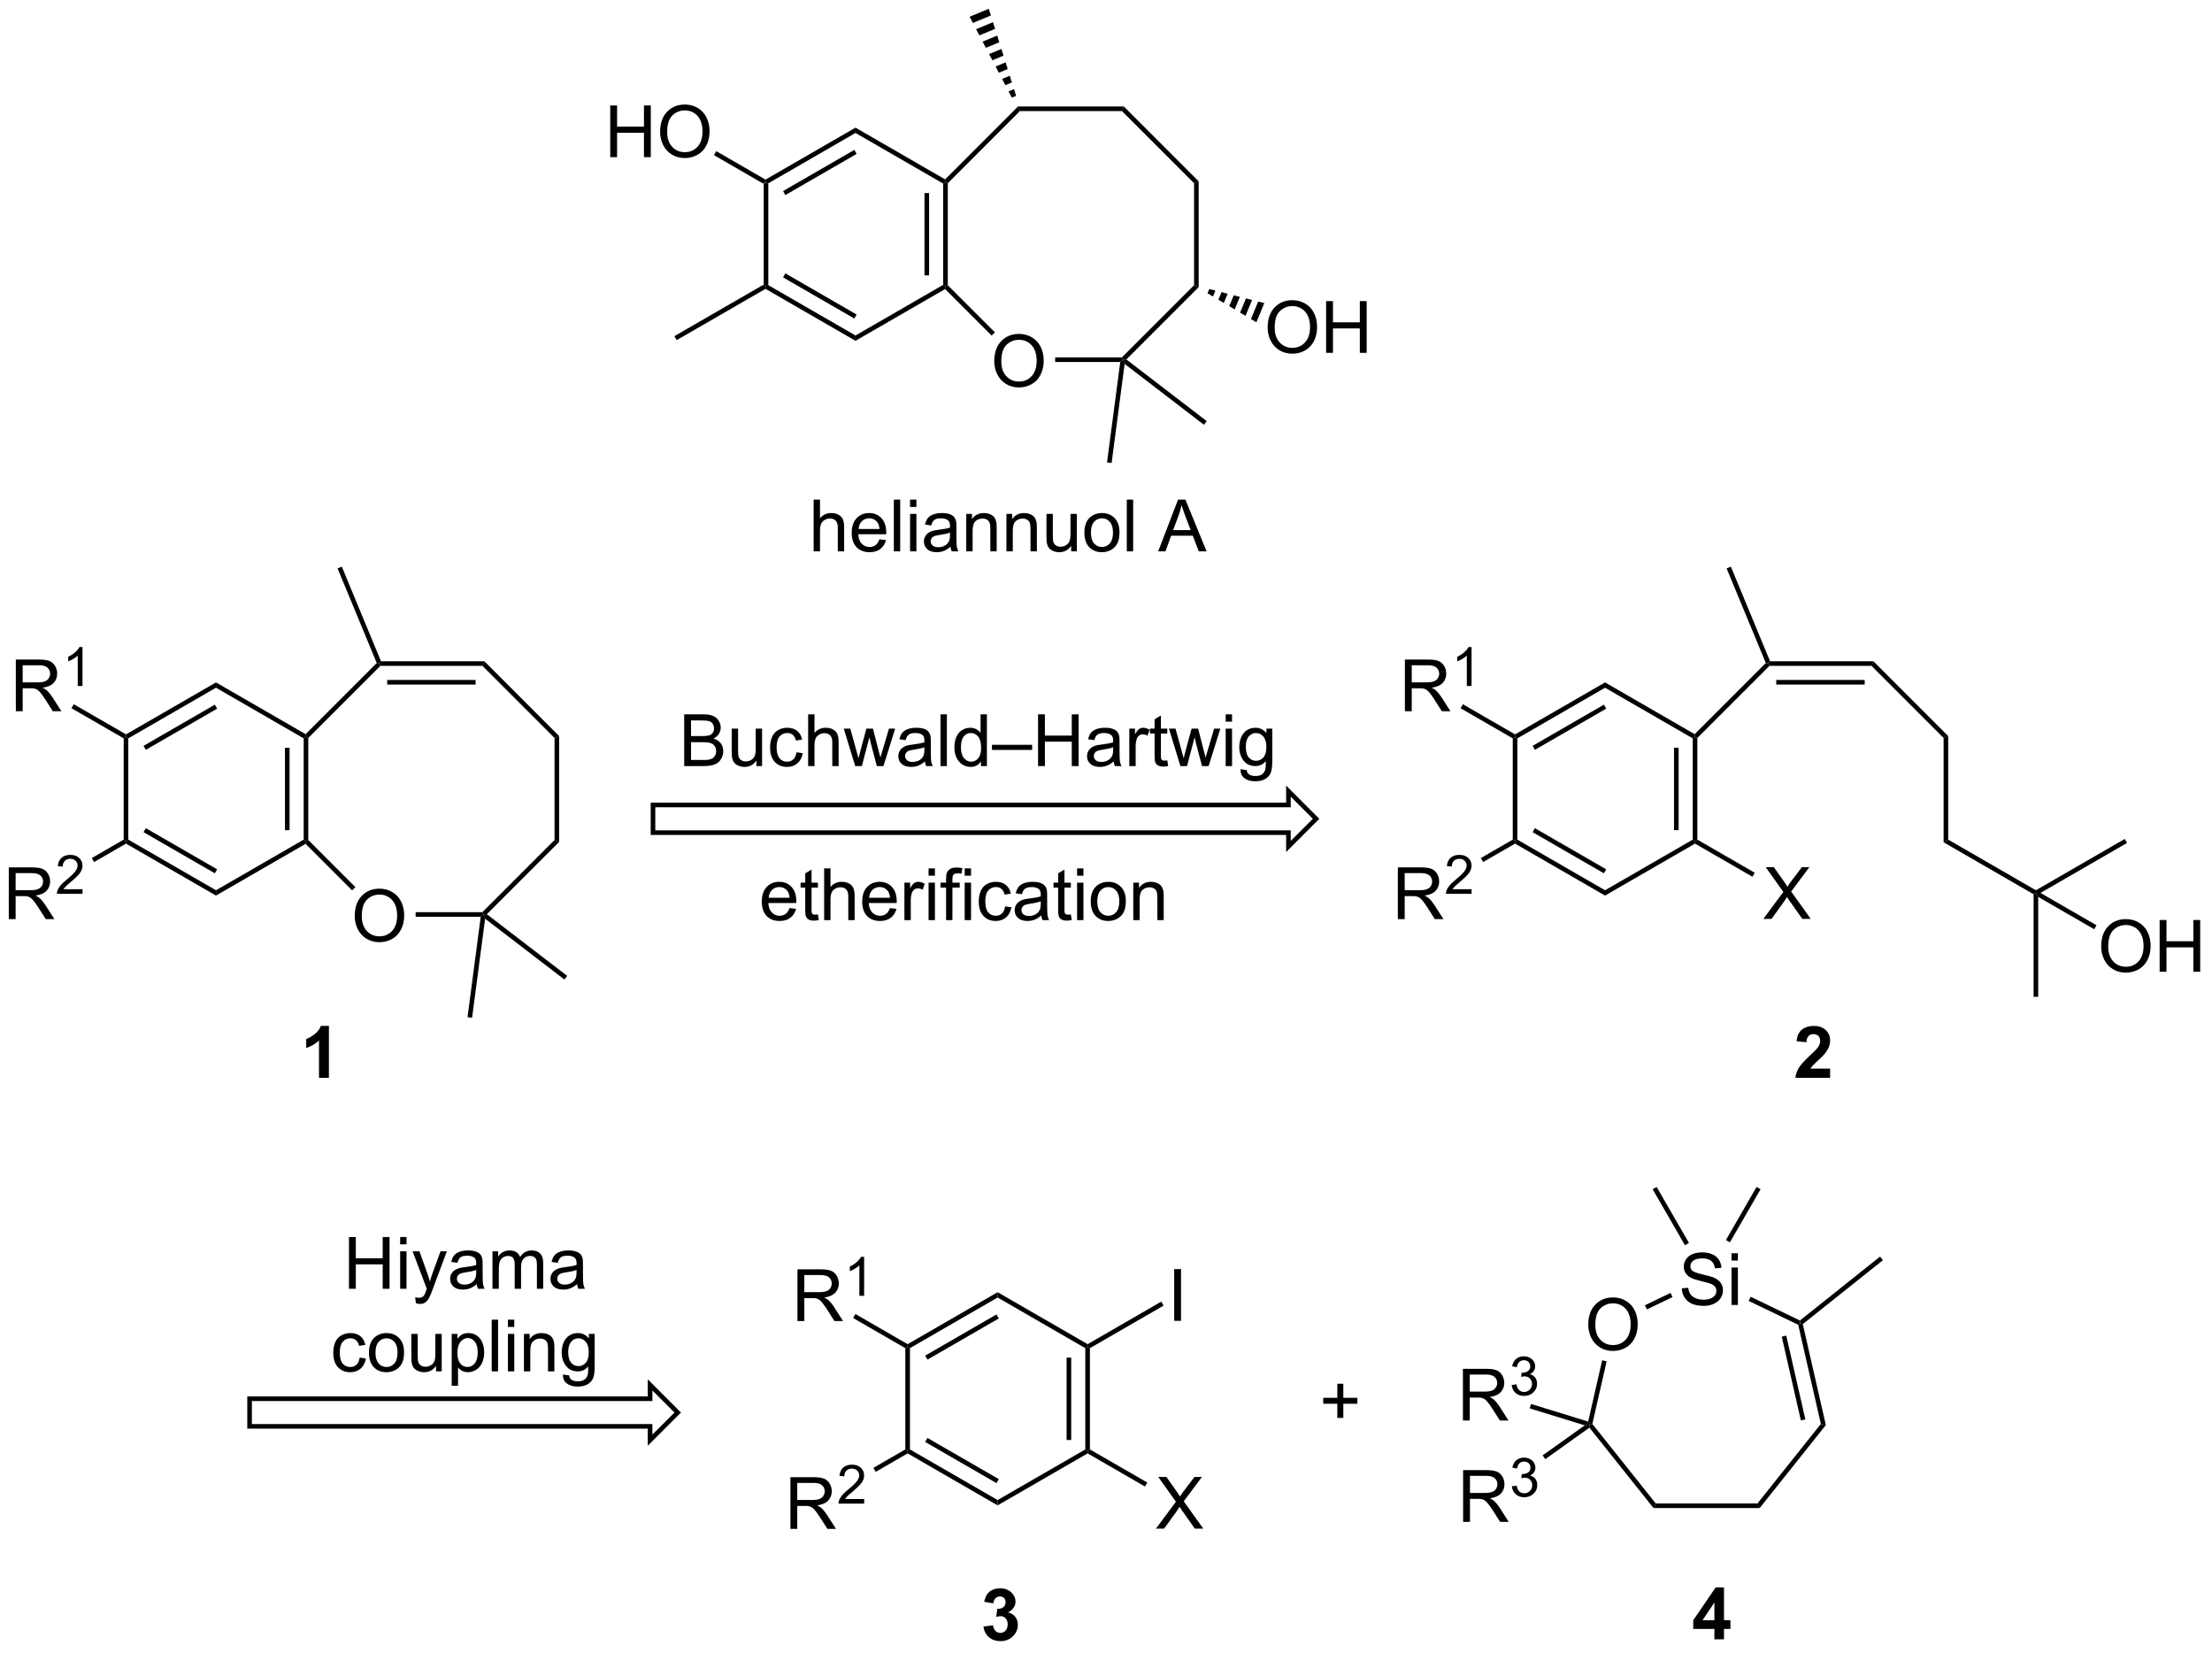 <?xml version="1.0" encoding="UTF-8"?>
<!DOCTYPE svg PUBLIC '-//W3C//DTD SVG 1.0//EN'
          'http://www.w3.org/TR/2001/REC-SVG-20010904/DTD/svg10.dtd'>
<svg stroke-dasharray="none" shape-rendering="auto" xmlns="http://www.w3.org/2000/svg" font-family="'Dialog'" text-rendering="auto" width="672" fill-opacity="1" color-interpolation="auto" color-rendering="auto" preserveAspectRatio="xMidYMid meet" font-size="12px" viewBox="0 0 672 502" fill="black" xmlns:xlink="http://www.w3.org/1999/xlink" stroke="black" image-rendering="auto" stroke-miterlimit="10" stroke-linecap="square" stroke-linejoin="miter" font-style="normal" stroke-width="1" height="502" stroke-dashoffset="0" font-weight="normal" stroke-opacity="1"
><!--Generated by the Batik Graphics2D SVG Generator--><defs id="genericDefs"
  /><g
  ><defs id="defs1"
    ><clipPath clipPathUnits="userSpaceOnUse" id="clipPath1"
      ><path d="M2.188 0.648 L253.837 0.648 L253.837 188.586 L2.188 188.586 L2.188 0.648 Z"
      /></clipPath
      ><clipPath clipPathUnits="userSpaceOnUse" id="clipPath2"
      ><path d="M40.12 9.562 L40.12 192.274 L284.771 192.274 L284.771 9.562 Z"
      /></clipPath
    ></defs
    ><g transform="scale(2.667,2.667) translate(-2.188,-0.648) matrix(1.029,0,0,1.029,-39.079,-9.188)"
    ><path d="M124.647 29.893 L124.902 29.746 L125.157 29.893 L125.157 41.107 L124.902 41.254 L124.647 41.107 Z" stroke="none" clip-path="url(#clipPath2)"
    /></g
    ><g transform="matrix(2.743,0,0,2.743,-110.046,-26.229)"
    ><path d="M124.902 41.549 L124.902 41.254 L125.157 41.107 L134.869 46.714 L134.869 47.303 ZM126.846 40.279 L134.741 44.837 L134.996 44.396 L127.101 39.837 Z" stroke="none" clip-path="url(#clipPath2)"
    /></g
    ><g transform="matrix(2.743,0,0,2.743,-110.046,-26.229)"
    ><path d="M134.869 47.303 L134.869 46.714 L144.581 41.107 L144.836 41.254 L144.794 41.573 Z" stroke="none" clip-path="url(#clipPath2)"
    /></g
    ><g transform="matrix(2.743,0,0,2.743,-110.046,-26.229)"
    ><path d="M145.091 41.149 L144.836 41.254 L144.581 41.107 L144.581 29.893 L144.836 29.746 L145.091 29.851 ZM143.019 40.058 L143.019 30.942 L142.509 30.942 L142.509 40.058 Z" stroke="none" clip-path="url(#clipPath2)"
    /></g
    ><g transform="matrix(2.743,0,0,2.743,-110.046,-26.229)"
    ><path d="M144.794 29.427 L144.836 29.746 L144.581 29.893 L134.869 24.286 L134.869 23.697 Z" stroke="none" clip-path="url(#clipPath2)"
    /></g
    ><g transform="matrix(2.743,0,0,2.743,-110.046,-26.229)"
    ><path d="M134.869 23.697 L134.869 24.286 L125.157 29.893 L124.902 29.746 L124.902 29.451 ZM134.741 26.162 L126.846 30.721 L127.101 31.163 L134.996 26.604 Z" stroke="none" clip-path="url(#clipPath2)"
    /></g
    ><g transform="matrix(2.743,0,0,2.743,-110.046,-26.229)"
    ><path d="M150.237 49.578 Q150.237 48.151 151.002 47.346 Q151.768 46.539 152.979 46.539 Q153.77 46.539 154.406 46.919 Q155.044 47.297 155.377 47.974 Q155.713 48.651 155.713 49.51 Q155.713 50.383 155.362 51.07 Q155.01 51.758 154.364 52.112 Q153.721 52.466 152.974 52.466 Q152.166 52.466 151.528 52.075 Q150.893 51.682 150.565 51.008 Q150.237 50.331 150.237 49.578 ZM151.018 49.589 Q151.018 50.625 151.572 51.221 Q152.13 51.815 152.971 51.815 Q153.825 51.815 154.377 51.214 Q154.932 50.612 154.932 49.508 Q154.932 48.807 154.695 48.286 Q154.458 47.766 154.002 47.479 Q153.549 47.19 152.981 47.19 Q152.177 47.19 151.596 47.745 Q151.018 48.297 151.018 49.589 Z" stroke="none" clip-path="url(#clipPath2)"
    /></g
    ><g transform="matrix(2.743,0,0,2.743,-110.046,-26.229)"
    ><path d="M144.794 41.573 L144.836 41.254 L145.091 41.149 L150.306 46.364 L149.946 46.725 Z" stroke="none" clip-path="url(#clipPath2)"
    /></g
    ><g transform="matrix(2.743,0,0,2.743,-110.046,-26.229)"
    ><path d="M156.982 49.647 L156.982 49.137 L164.376 49.137 L164.482 49.392 L164.191 49.647 Z" stroke="none" clip-path="url(#clipPath2)"
    /></g
    ><g transform="matrix(2.743,0,0,2.743,-110.046,-26.229)"
    ><path d="M164.868 49.367 L164.482 49.392 L164.376 49.137 L172.365 41.149 L172.875 41.36 Z" stroke="none" clip-path="url(#clipPath2)"
    /></g
    ><g transform="matrix(2.743,0,0,2.743,-110.046,-26.229)"
    ><path d="M172.875 41.36 L172.365 41.149 L172.365 29.851 L172.875 29.64 Z" stroke="none" clip-path="url(#clipPath2)"
    /></g
    ><g transform="matrix(2.743,0,0,2.743,-110.046,-26.229)"
    ><path d="M172.875 29.64 L172.365 29.851 L164.376 21.863 L164.588 21.353 Z" stroke="none" clip-path="url(#clipPath2)"
    /></g
    ><g transform="matrix(2.743,0,0,2.743,-110.046,-26.229)"
    ><path d="M164.588 21.353 L164.376 21.863 L153.079 21.863 L152.868 21.353 Z" stroke="none" clip-path="url(#clipPath2)"
    /></g
    ><g transform="matrix(2.743,0,0,2.743,-110.046,-26.229)"
    ><path d="M152.868 21.353 L153.079 21.863 L145.091 29.851 L144.836 29.746 L144.794 29.427 Z" stroke="none" clip-path="url(#clipPath2)"
    /></g
    ><g transform="matrix(2.743,0,0,2.743,-110.046,-26.229)"
    ><path d="M124.647 41.107 L124.902 41.254 L124.902 41.549 L115.063 47.23 L114.808 46.788 Z" stroke="none" clip-path="url(#clipPath2)"
    /></g
    ><g transform="matrix(2.743,0,0,2.743,-110.046,-26.229)"
    ><path d="M107.705 26.966 L107.705 21.24 L108.463 21.24 L108.463 23.591 L111.439 23.591 L111.439 21.24 L112.197 21.24 L112.197 26.966 L111.439 26.966 L111.439 24.266 L108.463 24.266 L108.463 26.966 L107.705 26.966 ZM113.23 24.177 Q113.23 22.75 113.995 21.945 Q114.761 21.138 115.972 21.138 Q116.763 21.138 117.399 21.518 Q118.037 21.896 118.37 22.573 Q118.706 23.25 118.706 24.109 Q118.706 24.982 118.355 25.669 Q118.003 26.357 117.357 26.711 Q116.714 27.065 115.966 27.065 Q115.159 27.065 114.521 26.674 Q113.886 26.281 113.558 25.607 Q113.23 24.93 113.23 24.177 ZM114.011 24.188 Q114.011 25.224 114.566 25.82 Q115.123 26.414 115.964 26.414 Q116.818 26.414 117.37 25.813 Q117.925 25.211 117.925 24.107 Q117.925 23.406 117.688 22.886 Q117.451 22.365 116.995 22.078 Q116.542 21.789 115.974 21.789 Q115.17 21.789 114.589 22.344 Q114.011 22.896 114.011 24.188 Z" stroke="none" clip-path="url(#clipPath2)"
    /></g
    ><g transform="matrix(2.743,0,0,2.743,-110.046,-26.229)"
    ><path d="M124.902 29.451 L124.902 29.746 L124.647 29.893 L119.191 26.743 L119.446 26.301 Z" stroke="none" clip-path="url(#clipPath2)"
    /></g
    ><g transform="matrix(2.743,0,0,2.743,-110.046,-26.229)"
    ><path d="M164.191 49.647 L164.482 49.392 L164.677 49.864 L163.233 60.836 L162.727 60.769 Z" stroke="none" clip-path="url(#clipPath2)"
    /></g
    ><g transform="matrix(2.743,0,0,2.743,-110.046,-26.229)"
    ><path d="M173.768 56.196 L173.457 56.6 L164.677 49.864 L164.482 49.392 L164.868 49.367 Z" stroke="none" clip-path="url(#clipPath2)"
    /></g
    ><g transform="matrix(2.743,0,0,2.743,-110.046,-26.229)"
    ><path d="M152.185 20.37 L151.825 19.681 L152.423 19.433 L152.656 20.174 ZM151.465 18.992 L151.105 18.303 L151.958 17.95 L152.191 18.691 ZM150.745 17.615 L150.385 16.926 L151.493 16.467 L151.726 17.208 ZM150.025 16.237 L149.665 15.548 L151.028 14.984 L151.261 15.725 ZM149.305 14.859 L148.946 14.171 L150.563 13.501 L150.795 14.242 ZM148.586 13.482 L148.226 12.793 L150.098 12.018 L150.33 12.759 ZM147.866 12.104 L147.506 11.415 L149.633 10.535 L149.865 11.276 Z" stroke="none" clip-path="url(#clipPath2)"
    /></g
    ><g transform="matrix(2.743,0,0,2.743,-110.046,-26.229)"
    ><path d="M180.516 45.844 Q180.516 44.417 181.281 43.613 Q182.047 42.805 183.258 42.805 Q184.05 42.805 184.685 43.185 Q185.323 43.563 185.656 44.24 Q185.992 44.917 185.992 45.777 Q185.992 46.649 185.641 47.337 Q185.289 48.024 184.643 48.378 Q184 48.732 183.253 48.732 Q182.445 48.732 181.807 48.342 Q181.172 47.949 180.844 47.274 Q180.516 46.597 180.516 45.844 ZM181.297 45.855 Q181.297 46.891 181.852 47.488 Q182.409 48.081 183.25 48.081 Q184.104 48.081 184.656 47.48 Q185.211 46.878 185.211 45.774 Q185.211 45.074 184.974 44.553 Q184.737 44.032 184.281 43.745 Q183.828 43.456 183.261 43.456 Q182.456 43.456 181.875 44.011 Q181.297 44.563 181.297 45.855 ZM186.991 48.633 L186.991 42.907 L187.749 42.907 L187.749 45.258 L190.725 45.258 L190.725 42.907 L191.483 42.907 L191.483 48.633 L190.725 48.633 L190.725 45.933 L187.749 45.933 L187.749 48.633 L186.991 48.633 Z" stroke="none" clip-path="url(#clipPath2)"
    /></g
    ><g transform="matrix(2.743,0,0,2.743,-110.046,-26.229)"
    ><path d="M174.053 41.572 L174.73 41.745 L174.459 42.4 L173.858 42.043 ZM175.407 41.917 L176.084 42.09 L175.661 43.113 L175.06 42.756 ZM176.761 42.263 L177.438 42.435 L176.862 43.826 L176.261 43.469 ZM178.115 42.608 L178.792 42.781 L178.064 44.539 L177.463 44.183 ZM179.469 42.953 L180.146 43.126 L179.265 45.252 L178.665 44.896 Z" stroke="none" clip-path="url(#clipPath2)"
    /></g
    ><g transform="matrix(2.743,0,0,2.743,-110.046,-26.229)"
    ><path d="M130.233 70.62 L130.233 64.893 L130.937 64.893 L130.937 66.948 Q131.429 66.378 132.179 66.378 Q132.64 66.378 132.978 66.56 Q133.319 66.74 133.465 67.06 Q133.611 67.38 133.611 67.99 L133.611 70.62 L132.908 70.62 L132.908 67.99 Q132.908 67.464 132.679 67.224 Q132.452 66.982 132.033 66.982 Q131.72 66.982 131.444 67.146 Q131.171 67.307 131.054 67.586 Q130.937 67.862 130.937 68.349 L130.937 70.62 L130.233 70.62 ZM137.521 69.284 L138.248 69.373 Q138.076 70.01 137.61 70.362 Q137.146 70.714 136.425 70.714 Q135.513 70.714 134.98 70.154 Q134.448 69.591 134.448 68.581 Q134.448 67.534 134.987 66.956 Q135.526 66.378 136.386 66.378 Q137.216 66.378 137.743 66.945 Q138.271 67.51 138.271 68.537 Q138.271 68.599 138.269 68.724 L135.175 68.724 Q135.214 69.409 135.56 69.774 Q135.909 70.135 136.428 70.135 Q136.815 70.135 137.089 69.932 Q137.362 69.729 137.521 69.284 ZM135.214 68.146 L137.529 68.146 Q137.482 67.623 137.263 67.362 Q136.928 66.956 136.394 66.956 Q135.909 66.956 135.578 67.281 Q135.248 67.604 135.214 68.146 ZM139.116 70.62 L139.116 64.893 L139.819 64.893 L139.819 70.62 L139.116 70.62 ZM140.912 65.701 L140.912 64.893 L141.615 64.893 L141.615 65.701 L140.912 65.701 ZM140.912 70.62 L140.912 66.472 L141.615 66.472 L141.615 70.62 L140.912 70.62 ZM145.392 70.107 Q145.002 70.44 144.64 70.578 Q144.28 70.714 143.866 70.714 Q143.181 70.714 142.814 70.38 Q142.447 70.044 142.447 69.526 Q142.447 69.222 142.585 68.969 Q142.726 68.716 142.95 68.565 Q143.174 68.412 143.455 68.333 Q143.663 68.279 144.08 68.229 Q144.931 68.128 145.335 67.987 Q145.338 67.841 145.338 67.802 Q145.338 67.373 145.14 67.198 Q144.869 66.958 144.338 66.958 Q143.843 66.958 143.606 67.133 Q143.369 67.307 143.257 67.748 L142.569 67.654 Q142.663 67.214 142.877 66.943 Q143.093 66.669 143.499 66.524 Q143.905 66.378 144.439 66.378 Q144.97 66.378 145.301 66.503 Q145.635 66.628 145.791 66.818 Q145.947 67.005 146.01 67.294 Q146.046 67.474 146.046 67.943 L146.046 68.88 Q146.046 69.862 146.09 70.123 Q146.135 70.38 146.267 70.62 L145.533 70.62 Q145.424 70.401 145.392 70.107 ZM145.335 68.537 Q144.952 68.693 144.187 68.802 Q143.752 68.865 143.572 68.943 Q143.392 69.021 143.293 69.172 Q143.197 69.323 143.197 69.505 Q143.197 69.787 143.411 69.974 Q143.624 70.162 144.033 70.162 Q144.439 70.162 144.754 69.984 Q145.072 69.807 145.22 69.498 Q145.335 69.26 145.335 68.794 L145.335 68.537 ZM147.136 70.62 L147.136 66.472 L147.769 66.472 L147.769 67.06 Q148.224 66.378 149.089 66.378 Q149.464 66.378 149.776 66.513 Q150.091 66.646 150.248 66.865 Q150.404 67.083 150.466 67.385 Q150.506 67.581 150.506 68.068 L150.506 70.62 L149.803 70.62 L149.803 68.097 Q149.803 67.667 149.719 67.453 Q149.638 67.24 149.43 67.115 Q149.222 66.987 148.94 66.987 Q148.49 66.987 148.164 67.274 Q147.839 67.557 147.839 68.354 L147.839 70.62 L147.136 70.62 ZM151.585 70.62 L151.585 66.472 L152.218 66.472 L152.218 67.06 Q152.674 66.378 153.538 66.378 Q153.913 66.378 154.226 66.513 Q154.541 66.646 154.697 66.865 Q154.853 67.083 154.916 67.385 Q154.955 67.581 154.955 68.068 L154.955 70.62 L154.252 70.62 L154.252 68.097 Q154.252 67.667 154.168 67.453 Q154.088 67.24 153.879 67.115 Q153.671 66.987 153.39 66.987 Q152.939 66.987 152.614 67.274 Q152.288 67.557 152.288 68.354 L152.288 70.62 L151.585 70.62 ZM158.753 70.62 L158.753 70.01 Q158.269 70.714 157.435 70.714 Q157.068 70.714 156.75 70.573 Q156.433 70.432 156.276 70.219 Q156.123 70.005 156.06 69.698 Q156.019 69.49 156.019 69.042 L156.019 66.472 L156.722 66.472 L156.722 68.771 Q156.722 69.323 156.763 69.513 Q156.831 69.792 157.045 69.951 Q157.261 70.107 157.576 70.107 Q157.894 70.107 158.17 69.945 Q158.448 69.784 158.563 69.505 Q158.678 69.224 158.678 68.693 L158.678 66.472 L159.381 66.472 L159.381 70.62 L158.753 70.62 ZM160.22 68.544 Q160.22 67.393 160.861 66.839 Q161.398 66.378 162.166 66.378 Q163.023 66.378 163.564 66.938 Q164.108 67.498 164.108 68.487 Q164.108 69.287 163.866 69.748 Q163.627 70.206 163.168 70.461 Q162.71 70.714 162.166 70.714 Q161.296 70.714 160.757 70.156 Q160.22 69.597 160.22 68.544 ZM160.944 68.544 Q160.944 69.341 161.291 69.74 Q161.64 70.135 162.166 70.135 Q162.689 70.135 163.036 69.737 Q163.385 69.339 163.385 68.521 Q163.385 67.753 163.036 67.357 Q162.687 66.958 162.166 66.958 Q161.64 66.958 161.291 67.354 Q160.944 67.748 160.944 68.544 ZM164.917 70.62 L164.917 64.893 L165.62 64.893 L165.62 70.62 L164.917 70.62 ZM168.391 70.62 L170.591 64.893 L171.409 64.893 L173.753 70.62 L172.888 70.62 L172.222 68.885 L169.826 68.885 L169.198 70.62 L168.391 70.62 ZM170.045 68.268 L171.987 68.268 L171.388 66.682 Q171.115 65.958 170.982 65.495 Q170.873 66.044 170.675 66.589 L170.045 68.268 Z" stroke="none" clip-path="url(#clipPath2)"
    /></g
    ><g transform="matrix(2.743,0,0,2.743,-110.046,-26.229)"
    ><path d="M53.818 91.329 L54.073 91.181 L54.328 91.329 L54.328 102.543 L54.073 102.69 L53.818 102.543 Z" stroke="none" clip-path="url(#clipPath2)"
    /></g
    ><g transform="matrix(2.743,0,0,2.743,-110.046,-26.229)"
    ><path d="M54.073 102.985 L54.073 102.69 L54.328 102.543 L64.04 108.15 L64.04 108.739 ZM56.017 101.715 L63.912 106.273 L64.167 105.832 L56.272 101.273 Z" stroke="none" clip-path="url(#clipPath2)"
    /></g
    ><g transform="matrix(2.743,0,0,2.743,-110.046,-26.229)"
    ><path d="M64.04 108.739 L64.04 108.15 L73.751 102.543 L74.007 102.69 L73.965 103.009 Z" stroke="none" clip-path="url(#clipPath2)"
    /></g
    ><g transform="matrix(2.743,0,0,2.743,-110.046,-26.229)"
    ><path d="M74.262 102.585 L74.007 102.69 L73.751 102.543 L73.751 91.329 L74.007 91.181 L74.262 91.287 ZM72.19 101.494 L72.19 92.377 L71.68 92.377 L71.68 101.494 Z" stroke="none" clip-path="url(#clipPath2)"
    /></g
    ><g transform="matrix(2.743,0,0,2.743,-110.046,-26.229)"
    ><path d="M73.965 90.863 L74.007 91.181 L73.751 91.329 L64.04 85.722 L64.04 85.133 Z" stroke="none" clip-path="url(#clipPath2)"
    /></g
    ><g transform="matrix(2.743,0,0,2.743,-110.046,-26.229)"
    ><path d="M64.04 85.133 L64.04 85.722 L54.328 91.329 L54.073 91.181 L54.073 90.887 ZM63.912 87.598 L56.017 92.157 L56.272 92.599 L64.167 88.04 Z" stroke="none" clip-path="url(#clipPath2)"
    /></g
    ><g transform="matrix(2.743,0,0,2.743,-110.046,-26.229)"
    ><path d="M79.407 111.014 Q79.407 109.587 80.173 108.782 Q80.939 107.975 82.15 107.975 Q82.941 107.975 83.577 108.355 Q84.215 108.733 84.548 109.41 Q84.884 110.087 84.884 110.946 Q84.884 111.819 84.532 112.506 Q84.181 113.194 83.535 113.548 Q82.892 113.902 82.144 113.902 Q81.337 113.902 80.699 113.511 Q80.064 113.118 79.736 112.444 Q79.407 111.766 79.407 111.014 ZM80.189 111.024 Q80.189 112.061 80.743 112.657 Q81.301 113.251 82.142 113.251 Q82.996 113.251 83.548 112.649 Q84.103 112.048 84.103 110.944 Q84.103 110.243 83.866 109.722 Q83.629 109.201 83.173 108.915 Q82.72 108.626 82.152 108.626 Q81.348 108.626 80.767 109.181 Q80.189 109.733 80.189 111.024 Z" stroke="none" clip-path="url(#clipPath2)"
    /></g
    ><g transform="matrix(2.743,0,0,2.743,-110.046,-26.229)"
    ><path d="M73.965 103.009 L74.007 102.69 L74.262 102.585 L79.477 107.8 L79.117 108.161 Z" stroke="none" clip-path="url(#clipPath2)"
    /></g
    ><g transform="matrix(2.743,0,0,2.743,-110.046,-26.229)"
    ><path d="M86.153 111.083 L86.153 110.573 L93.547 110.573 L93.653 110.828 L93.362 111.083 Z" stroke="none" clip-path="url(#clipPath2)"
    /></g
    ><g transform="matrix(2.743,0,0,2.743,-110.046,-26.229)"
    ><path d="M94.039 110.803 L93.653 110.828 L93.547 110.573 L101.536 102.585 L102.046 102.796 Z" stroke="none" clip-path="url(#clipPath2)"
    /></g
    ><g transform="matrix(2.743,0,0,2.743,-110.046,-26.229)"
    ><path d="M102.046 102.796 L101.536 102.585 L101.536 91.287 L102.046 91.076 Z" stroke="none" clip-path="url(#clipPath2)"
    /></g
    ><g transform="matrix(2.743,0,0,2.743,-110.046,-26.229)"
    ><path d="M102.046 91.076 L101.536 91.287 L93.547 83.299 L93.759 82.788 Z" stroke="none" clip-path="url(#clipPath2)"
    /></g
    ><g transform="matrix(2.743,0,0,2.743,-110.046,-26.229)"
    ><path d="M93.759 82.788 L93.547 83.299 L82.25 83.299 L82.144 83.044 L82.315 82.788 ZM92.795 84.86 L83.003 84.86 L83.003 85.37 L92.795 85.37 Z" stroke="none" clip-path="url(#clipPath2)"
    /></g
    ><g transform="matrix(2.743,0,0,2.743,-110.046,-26.229)"
    ><path d="M81.844 82.984 L82.144 83.044 L82.25 83.299 L74.262 91.287 L74.007 91.181 L73.965 90.863 Z" stroke="none" clip-path="url(#clipPath2)"
    /></g
    ><g transform="matrix(2.743,0,0,2.743,-110.046,-26.229)"
    ><path d="M93.362 111.083 L93.653 110.828 L93.848 111.299 L92.404 122.272 L91.898 122.205 Z" stroke="none" clip-path="url(#clipPath2)"
    /></g
    ><g transform="matrix(2.743,0,0,2.743,-110.046,-26.229)"
    ><path d="M102.939 117.632 L102.628 118.036 L93.848 111.299 L93.653 110.828 L94.039 110.803 Z" stroke="none" clip-path="url(#clipPath2)"
    /></g
    ><g transform="matrix(2.743,0,0,2.743,-110.046,-26.229)"
    ><path d="M82.315 82.788 L82.144 83.044 L81.844 82.984 L77.505 72.509 L77.976 72.313 Z" stroke="none" clip-path="url(#clipPath2)"
    /></g
    ><g transform="matrix(2.743,0,0,2.743,-110.046,-26.229)"
    ><path d="M76.547 128.923 L75.45 128.923 L75.45 124.785 Q74.849 125.348 74.031 125.618 L74.031 124.621 Q74.461 124.48 74.963 124.09 Q75.469 123.697 75.656 123.173 L76.547 123.173 L76.547 128.923 Z" stroke="none" clip-path="url(#clipPath2)"
    /></g
    ><g transform="matrix(2.743,0,0,2.743,-110.046,-26.229)"
    ><path d="M41.092 111.344 L41.092 105.618 L43.631 105.618 Q44.397 105.618 44.795 105.772 Q45.194 105.925 45.431 106.316 Q45.67 106.707 45.67 107.18 Q45.67 107.79 45.274 108.209 Q44.881 108.626 44.056 108.738 Q44.358 108.884 44.514 109.024 Q44.844 109.329 45.141 109.785 L46.139 111.344 L45.186 111.344 L44.428 110.152 Q44.094 109.636 43.878 109.363 Q43.665 109.089 43.496 108.98 Q43.326 108.871 43.149 108.829 Q43.022 108.8 42.727 108.8 L41.85 108.8 L41.85 111.344 L41.092 111.344 ZM41.85 108.144 L43.477 108.144 Q43.998 108.144 44.29 108.037 Q44.584 107.93 44.735 107.694 Q44.889 107.457 44.889 107.18 Q44.889 106.774 44.592 106.514 Q44.298 106.251 43.662 106.251 L41.85 106.251 L41.85 108.144 Z" stroke="none" clip-path="url(#clipPath2)"
    /></g
    ><g transform="matrix(2.743,0,0,2.743,-110.046,-26.229)"
    ><path d="M49.261 108.037 L49.261 108.544 L46.421 108.544 Q46.415 108.353 46.483 108.177 Q46.591 107.888 46.829 107.607 Q47.069 107.326 47.52 106.957 Q48.22 106.382 48.466 106.046 Q48.712 105.71 48.712 105.412 Q48.712 105.099 48.487 104.884 Q48.264 104.668 47.903 104.668 Q47.522 104.668 47.294 104.896 Q47.065 105.125 47.063 105.529 L46.52 105.474 Q46.577 104.867 46.94 104.55 Q47.304 104.232 47.915 104.232 Q48.534 104.232 48.893 104.576 Q49.255 104.918 49.255 105.423 Q49.255 105.681 49.149 105.931 Q49.044 106.179 48.798 106.455 Q48.554 106.73 47.985 107.21 Q47.511 107.609 47.376 107.751 Q47.241 107.894 47.153 108.037 L49.261 108.037 Z" stroke="none" clip-path="url(#clipPath2)"
    /></g
    ><g transform="matrix(2.743,0,0,2.743,-110.046,-26.229)"
    ><path d="M53.818 102.543 L54.073 102.69 L54.073 102.985 L50.538 105.026 L50.283 104.584 Z" stroke="none" clip-path="url(#clipPath2)"
    /></g
    ><g stroke-linecap="butt" stroke-width="0.51" transform="matrix(2.743,0,0,2.743,-110.046,-26.229)"
    ><path fill="none" d="M112.441 98.705 L112.441 101.767 L182.819 101.767 L182.819 103.297 L185.881 100.236 L182.819 97.175 L182.819 98.705 Z" clip-path="url(#clipPath2)"
    /></g
    ><g transform="matrix(2.743,0,0,2.743,-110.046,-26.229)"
    ><path d="M207.662 91.329 L207.917 91.181 L208.172 91.329 L208.172 102.543 L207.917 102.69 L207.662 102.543 Z" stroke="none" clip-path="url(#clipPath2)"
    /></g
    ><g transform="matrix(2.743,0,0,2.743,-110.046,-26.229)"
    ><path d="M207.917 102.985 L207.917 102.69 L208.172 102.543 L217.884 108.15 L217.884 108.739 ZM209.861 101.715 L217.756 106.273 L218.011 105.832 L210.116 101.273 Z" stroke="none" clip-path="url(#clipPath2)"
    /></g
    ><g transform="matrix(2.743,0,0,2.743,-110.046,-26.229)"
    ><path d="M217.884 108.739 L217.884 108.15 L227.595 102.543 L227.85 102.69 L227.85 102.985 Z" stroke="none" clip-path="url(#clipPath2)"
    /></g
    ><g transform="matrix(2.743,0,0,2.743,-110.046,-26.229)"
    ><path d="M228.106 102.543 L227.85 102.69 L227.595 102.543 L227.595 91.329 L227.85 91.181 L228.106 91.287 ZM226.034 101.494 L226.034 92.377 L225.524 92.377 L225.524 101.494 Z" stroke="none" clip-path="url(#clipPath2)"
    /></g
    ><g transform="matrix(2.743,0,0,2.743,-110.046,-26.229)"
    ><path d="M227.808 90.863 L227.85 91.181 L227.595 91.329 L217.884 85.722 L217.884 85.133 Z" stroke="none" clip-path="url(#clipPath2)"
    /></g
    ><g transform="matrix(2.743,0,0,2.743,-110.046,-26.229)"
    ><path d="M217.884 85.133 L217.884 85.722 L208.172 91.329 L207.917 91.181 L207.917 90.887 ZM217.756 87.598 L209.861 92.157 L210.116 92.599 L218.011 88.04 Z" stroke="none" clip-path="url(#clipPath2)"
    /></g
    ><g transform="matrix(2.743,0,0,2.743,-110.046,-26.229)"
    ><path d="M255.89 102.543 L255.38 102.837 L255.38 91.287 L255.89 91.076 Z" stroke="none" clip-path="url(#clipPath2)"
    /></g
    ><g transform="matrix(2.743,0,0,2.743,-110.046,-26.229)"
    ><path d="M255.89 91.076 L255.38 91.287 L247.391 83.299 L247.602 82.788 Z" stroke="none" clip-path="url(#clipPath2)"
    /></g
    ><g transform="matrix(2.743,0,0,2.743,-110.046,-26.229)"
    ><path d="M247.602 82.788 L247.391 83.299 L236.094 83.299 L235.988 83.044 L236.159 82.788 ZM246.639 84.86 L236.846 84.86 L236.846 85.37 L246.639 85.37 Z" stroke="none" clip-path="url(#clipPath2)"
    /></g
    ><g transform="matrix(2.743,0,0,2.743,-110.046,-26.229)"
    ><path d="M235.687 82.984 L235.988 83.044 L236.094 83.299 L228.106 91.287 L227.85 91.181 L227.808 90.863 Z" stroke="none" clip-path="url(#clipPath2)"
    /></g
    ><g transform="matrix(2.743,0,0,2.743,-110.046,-26.229)"
    ><path d="M236.159 82.788 L235.988 83.044 L235.687 82.984 L231.348 72.509 L231.82 72.313 Z" stroke="none" clip-path="url(#clipPath2)"
    /></g
    ><g transform="matrix(2.743,0,0,2.743,-110.046,-26.229)"
    ><path d="M194.936 111.344 L194.936 105.618 L197.475 105.618 Q198.24 105.618 198.639 105.772 Q199.037 105.925 199.274 106.316 Q199.514 106.707 199.514 107.18 Q199.514 107.79 199.118 108.209 Q198.725 108.626 197.899 108.738 Q198.201 108.884 198.357 109.024 Q198.688 109.329 198.985 109.785 L199.982 111.344 L199.029 111.344 L198.272 110.152 Q197.938 109.636 197.722 109.363 Q197.508 109.089 197.339 108.98 Q197.17 108.871 196.993 108.829 Q196.865 108.8 196.571 108.8 L195.693 108.8 L195.693 111.344 L194.936 111.344 ZM195.693 108.144 L197.321 108.144 Q197.842 108.144 198.133 108.037 Q198.428 107.93 198.579 107.694 Q198.732 107.457 198.732 107.18 Q198.732 106.774 198.436 106.514 Q198.141 106.251 197.506 106.251 L195.693 106.251 L195.693 108.144 Z" stroke="none" clip-path="url(#clipPath2)"
    /></g
    ><g transform="matrix(2.743,0,0,2.743,-110.046,-26.229)"
    ><path d="M203.104 108.037 L203.104 108.544 L200.264 108.544 Q200.259 108.353 200.327 108.177 Q200.434 107.888 200.673 107.607 Q200.913 107.326 201.364 106.957 Q202.063 106.382 202.309 106.046 Q202.555 105.71 202.555 105.412 Q202.555 105.099 202.331 104.884 Q202.108 104.668 201.747 104.668 Q201.366 104.668 201.137 104.896 Q200.909 105.125 200.907 105.529 L200.364 105.474 Q200.421 104.867 200.784 104.55 Q201.147 104.232 201.759 104.232 Q202.378 104.232 202.737 104.576 Q203.098 104.918 203.098 105.423 Q203.098 105.681 202.993 105.931 Q202.887 106.179 202.641 106.455 Q202.397 106.73 201.829 107.21 Q201.354 107.609 201.22 107.751 Q201.085 107.894 200.997 108.037 L203.104 108.037 Z" stroke="none" clip-path="url(#clipPath2)"
    /></g
    ><g transform="matrix(2.743,0,0,2.743,-110.046,-26.229)"
    ><path d="M207.662 102.543 L207.917 102.69 L207.917 102.985 L204.381 105.026 L204.126 104.584 Z" stroke="none" clip-path="url(#clipPath2)"
    /></g
    ><g transform="matrix(2.743,0,0,2.743,-110.046,-26.229)"
    ><path d="M235.416 111.32 L237.63 108.335 L235.677 105.593 L236.58 105.593 L237.619 107.062 Q237.942 107.517 238.08 107.765 Q238.27 107.452 238.533 107.111 L239.684 105.593 L240.51 105.593 L238.497 108.291 L240.666 111.32 L239.729 111.32 L238.286 109.275 Q238.166 109.101 238.036 108.892 Q237.846 109.205 237.762 109.322 L236.325 111.32 L235.416 111.32 Z" stroke="none" clip-path="url(#clipPath2)"
    /></g
    ><g transform="matrix(2.743,0,0,2.743,-110.046,-26.229)"
    ><path d="M227.85 102.985 L227.85 102.69 L228.106 102.543 L234.459 106.211 L234.204 106.653 Z" stroke="none" clip-path="url(#clipPath2)"
    /></g
    ><g transform="matrix(2.743,0,0,2.743,-110.046,-26.229)"
    ><path d="M255.38 102.837 L255.89 102.543 L265.601 108.15 L265.601 108.445 L265.346 108.592 Z" stroke="none" clip-path="url(#clipPath2)"
    /></g
    ><g transform="matrix(2.743,0,0,2.743,-110.046,-26.229)"
    ><path d="M265.346 108.592 L265.601 108.445 L265.857 108.886 L265.857 119.953 L265.346 119.953 Z" stroke="none" clip-path="url(#clipPath2)"
    /></g
    ><g transform="matrix(2.743,0,0,2.743,-110.046,-26.229)"
    ><path d="M266.112 108.445 L265.601 108.445 L265.601 108.15 L275.441 102.469 L275.696 102.911 Z" stroke="none" clip-path="url(#clipPath2)"
    /></g
    ><g transform="matrix(2.743,0,0,2.743,-110.046,-26.229)"
    ><path d="M272.831 114.385 Q272.831 112.958 273.597 112.153 Q274.363 111.346 275.574 111.346 Q276.365 111.346 277.001 111.726 Q277.639 112.103 277.972 112.781 Q278.308 113.458 278.308 114.317 Q278.308 115.189 277.956 115.877 Q277.605 116.564 276.959 116.919 Q276.316 117.273 275.568 117.273 Q274.761 117.273 274.123 116.882 Q273.488 116.489 273.159 115.814 Q272.831 115.137 272.831 114.385 ZM273.613 114.395 Q273.613 115.432 274.167 116.028 Q274.724 116.622 275.566 116.622 Q276.42 116.622 276.972 116.02 Q277.527 115.419 277.527 114.314 Q277.527 113.614 277.29 113.093 Q277.053 112.572 276.597 112.286 Q276.144 111.997 275.576 111.997 Q274.771 111.997 274.191 112.551 Q273.613 113.103 273.613 114.395 ZM279.307 117.174 L279.307 111.447 L280.064 111.447 L280.064 113.799 L283.041 113.799 L283.041 111.447 L283.799 111.447 L283.799 117.174 L283.041 117.174 L283.041 114.473 L280.064 114.473 L280.064 117.174 L279.307 117.174 Z" stroke="none" clip-path="url(#clipPath2)"
    /></g
    ><g transform="matrix(2.743,0,0,2.743,-110.046,-26.229)"
    ><path d="M265.857 108.886 L265.601 108.445 L266.112 108.445 L272.315 112.026 L272.06 112.468 Z" stroke="none" clip-path="url(#clipPath2)"
    /></g
    ><g transform="matrix(2.743,0,0,2.743,-110.046,-26.229)"
    ><path d="M242.81 127.902 L242.81 128.923 L238.964 128.923 Q239.026 128.345 239.339 127.827 Q239.651 127.308 240.573 126.454 Q241.316 125.762 241.482 125.517 Q241.709 125.176 241.709 124.845 Q241.709 124.478 241.511 124.28 Q241.316 124.082 240.967 124.082 Q240.623 124.082 240.42 124.29 Q240.217 124.496 240.185 124.978 L239.092 124.868 Q239.191 123.962 239.706 123.569 Q240.222 123.173 240.995 123.173 Q241.842 123.173 242.326 123.631 Q242.81 124.087 242.81 124.767 Q242.81 125.152 242.672 125.504 Q242.534 125.853 242.232 126.236 Q242.034 126.488 241.513 126.965 Q240.995 127.441 240.855 127.598 Q240.717 127.754 240.631 127.902 L242.81 127.902 Z" stroke="none" clip-path="url(#clipPath2)"
    /></g
    ><g transform="matrix(2.743,0,0,2.743,-110.046,-26.229)"
    ><path d="M41.873 88.327 L41.873 82.601 L44.412 82.601 Q45.178 82.601 45.576 82.754 Q45.975 82.908 46.212 83.299 Q46.451 83.689 46.451 84.163 Q46.451 84.772 46.056 85.192 Q45.662 85.609 44.837 85.72 Q45.139 85.866 45.295 86.007 Q45.626 86.312 45.923 86.767 L46.92 88.327 L45.967 88.327 L45.209 87.135 Q44.876 86.619 44.66 86.345 Q44.446 86.072 44.277 85.963 Q44.108 85.853 43.931 85.812 Q43.803 85.783 43.509 85.783 L42.631 85.783 L42.631 88.327 L41.873 88.327 ZM42.631 85.127 L44.259 85.127 Q44.779 85.127 45.071 85.02 Q45.365 84.913 45.516 84.676 Q45.67 84.439 45.67 84.163 Q45.67 83.757 45.373 83.496 Q45.079 83.234 44.444 83.234 L42.631 83.234 L42.631 85.127 Z" stroke="none" clip-path="url(#clipPath2)"
    /></g
    ><g transform="matrix(2.743,0,0,2.743,-110.046,-26.229)"
    ><path d="M49.257 85.527 L48.729 85.527 L48.729 82.166 Q48.538 82.347 48.229 82.529 Q47.921 82.711 47.675 82.803 L47.675 82.293 Q48.116 82.084 48.446 81.789 Q48.778 81.492 48.917 81.215 L49.257 81.215 L49.257 85.527 Z" stroke="none" clip-path="url(#clipPath2)"
    /></g
    ><g transform="matrix(2.743,0,0,2.743,-110.046,-26.229)"
    ><path d="M54.073 90.887 L54.073 91.181 L53.818 91.329 L48.037 87.991 L48.292 87.549 Z" stroke="none" clip-path="url(#clipPath2)"
    /></g
    ><g transform="matrix(2.743,0,0,2.743,-110.046,-26.229)"
    ><path d="M195.717 88.327 L195.717 82.601 L198.256 82.601 Q199.022 82.601 199.42 82.754 Q199.819 82.908 200.055 83.299 Q200.295 83.689 200.295 84.163 Q200.295 84.772 199.899 85.192 Q199.506 85.609 198.68 85.72 Q198.982 85.866 199.139 86.007 Q199.47 86.312 199.766 86.767 L200.764 88.327 L199.811 88.327 L199.053 87.135 Q198.72 86.619 198.503 86.345 Q198.29 86.072 198.121 85.963 Q197.951 85.853 197.774 85.812 Q197.647 85.783 197.352 85.783 L196.475 85.783 L196.475 88.327 L195.717 88.327 ZM196.475 85.127 L198.102 85.127 Q198.623 85.127 198.915 85.02 Q199.209 84.913 199.36 84.676 Q199.514 84.439 199.514 84.163 Q199.514 83.757 199.217 83.496 Q198.923 83.234 198.287 83.234 L196.475 83.234 L196.475 85.127 Z" stroke="none" clip-path="url(#clipPath2)"
    /></g
    ><g transform="matrix(2.743,0,0,2.743,-110.046,-26.229)"
    ><path d="M203.1 85.527 L202.573 85.527 L202.573 82.166 Q202.382 82.347 202.073 82.529 Q201.764 82.711 201.518 82.803 L201.518 82.293 Q201.96 82.084 202.29 81.789 Q202.622 81.492 202.761 81.215 L203.1 81.215 L203.1 85.527 Z" stroke="none" clip-path="url(#clipPath2)"
    /></g
    ><g transform="matrix(2.743,0,0,2.743,-110.046,-26.229)"
    ><path d="M207.917 90.887 L207.917 91.181 L207.662 91.329 L201.881 87.991 L202.136 87.549 Z" stroke="none" clip-path="url(#clipPath2)"
    /></g
    ><g transform="matrix(2.743,0,0,2.743,-110.046,-26.229)"
    ><path d="M140.387 158.858 L140.642 158.71 L140.897 158.857 L140.897 170.072 L140.642 170.219 L140.387 170.072 Z" stroke="none" clip-path="url(#clipPath2)"
    /></g
    ><g transform="matrix(2.743,0,0,2.743,-110.046,-26.229)"
    ><path d="M140.642 170.513 L140.642 170.219 L140.897 170.072 L150.609 175.679 L150.609 176.268 ZM142.586 169.244 L150.481 173.802 L150.736 173.36 L142.841 168.802 Z" stroke="none" clip-path="url(#clipPath2)"
    /></g
    ><g transform="matrix(2.743,0,0,2.743,-110.046,-26.229)"
    ><path d="M150.609 176.268 L150.609 175.679 L160.32 170.072 L160.576 170.219 L160.576 170.513 Z" stroke="none" clip-path="url(#clipPath2)"
    /></g
    ><g transform="matrix(2.743,0,0,2.743,-110.046,-26.229)"
    ><path d="M160.831 170.072 L160.576 170.219 L160.32 170.072 L160.32 158.858 L160.576 158.71 L160.831 158.858 ZM158.759 169.023 L158.759 159.906 L158.249 159.906 L158.249 169.023 Z" stroke="none" clip-path="url(#clipPath2)"
    /></g
    ><g transform="matrix(2.743,0,0,2.743,-110.046,-26.229)"
    ><path d="M160.576 158.416 L160.576 158.71 L160.32 158.858 L150.609 153.25 L150.609 152.661 Z" stroke="none" clip-path="url(#clipPath2)"
    /></g
    ><g transform="matrix(2.743,0,0,2.743,-110.046,-26.229)"
    ><path d="M150.609 152.661 L150.609 153.25 L140.897 158.857 L140.642 158.71 L140.642 158.416 ZM150.481 155.127 L142.586 159.685 L142.841 160.127 L150.736 155.569 Z" stroke="none" clip-path="url(#clipPath2)"
    /></g
    ><g transform="matrix(2.743,0,0,2.743,-110.046,-26.229)"
    ><path d="M127.661 178.873 L127.661 173.147 L130.2 173.147 Q130.965 173.147 131.364 173.3 Q131.762 173.454 131.999 173.845 Q132.239 174.235 132.239 174.709 Q132.239 175.319 131.843 175.738 Q131.45 176.154 130.624 176.266 Q130.926 176.412 131.083 176.553 Q131.413 176.858 131.71 177.313 L132.708 178.873 L131.755 178.873 L130.997 177.68 Q130.663 177.165 130.447 176.891 Q130.234 176.618 130.064 176.509 Q129.895 176.399 129.718 176.358 Q129.59 176.329 129.296 176.329 L128.418 176.329 L128.418 178.873 L127.661 178.873 ZM128.418 175.673 L130.046 175.673 Q130.567 175.673 130.859 175.566 Q131.153 175.459 131.304 175.222 Q131.458 174.985 131.458 174.709 Q131.458 174.303 131.161 174.042 Q130.866 173.779 130.231 173.779 L128.418 173.779 L128.418 175.673 Z" stroke="none" clip-path="url(#clipPath2)"
    /></g
    ><g transform="matrix(2.743,0,0,2.743,-110.046,-26.229)"
    ><path d="M135.829 175.565 L135.829 176.073 L132.989 176.073 Q132.984 175.882 133.052 175.706 Q133.16 175.417 133.398 175.136 Q133.638 174.854 134.089 174.485 Q134.788 173.911 135.035 173.575 Q135.281 173.239 135.281 172.94 Q135.281 172.628 135.056 172.413 Q134.833 172.196 134.472 172.196 Q134.091 172.196 133.863 172.425 Q133.634 172.653 133.632 173.058 L133.089 173.003 Q133.146 172.395 133.509 172.079 Q133.872 171.761 134.484 171.761 Q135.103 171.761 135.462 172.104 Q135.823 172.446 135.823 172.952 Q135.823 173.21 135.718 173.46 Q135.613 173.708 135.367 173.983 Q135.122 174.259 134.554 174.739 Q134.079 175.138 133.945 175.28 Q133.81 175.423 133.722 175.565 L135.829 175.565 Z" stroke="none" clip-path="url(#clipPath2)"
    /></g
    ><g transform="matrix(2.743,0,0,2.743,-110.046,-26.229)"
    ><path d="M140.387 170.072 L140.642 170.219 L140.642 170.513 L137.107 172.555 L136.851 172.113 Z" stroke="none" clip-path="url(#clipPath2)"
    /></g
    ><g transform="matrix(2.743,0,0,2.743,-110.046,-26.229)"
    ><path d="M168.141 178.848 L170.355 175.864 L168.402 173.122 L169.305 173.122 L170.344 174.59 Q170.667 175.046 170.805 175.294 Q170.995 174.981 171.258 174.64 L172.41 173.122 L173.235 173.122 L171.222 175.82 L173.391 178.848 L172.454 178.848 L171.011 176.804 Q170.891 176.63 170.761 176.421 Q170.571 176.734 170.488 176.851 L169.05 178.848 L168.141 178.848 Z" stroke="none" clip-path="url(#clipPath2)"
    /></g
    ><g transform="matrix(2.743,0,0,2.743,-110.046,-26.229)"
    ><path d="M160.576 170.513 L160.576 170.219 L160.831 170.072 L167.185 173.74 L166.929 174.182 Z" stroke="none" clip-path="url(#clipPath2)"
    /></g
    ><g transform="matrix(2.743,0,0,2.743,-110.046,-26.229)"
    ><path d="M128.442 155.856 L128.442 150.129 L130.981 150.129 Q131.747 150.129 132.145 150.283 Q132.544 150.437 132.78 150.827 Q133.02 151.218 133.02 151.692 Q133.02 152.301 132.624 152.72 Q132.231 153.137 131.405 153.249 Q131.708 153.395 131.864 153.536 Q132.195 153.84 132.492 154.296 L133.489 155.856 L132.536 155.856 L131.778 154.663 Q131.445 154.148 131.228 153.874 Q131.015 153.601 130.846 153.491 Q130.676 153.382 130.499 153.34 Q130.372 153.312 130.077 153.312 L129.2 153.312 L129.2 155.856 L128.442 155.856 ZM129.2 152.655 L130.827 152.655 Q131.348 152.655 131.64 152.549 Q131.934 152.442 132.085 152.205 Q132.239 151.968 132.239 151.692 Q132.239 151.286 131.942 151.025 Q131.648 150.762 131.012 150.762 L129.2 150.762 L129.2 152.655 Z" stroke="none" clip-path="url(#clipPath2)"
    /></g
    ><g transform="matrix(2.743,0,0,2.743,-110.046,-26.229)"
    ><path d="M135.825 153.056 L135.298 153.056 L135.298 149.695 Q135.107 149.876 134.798 150.058 Q134.489 150.239 134.243 150.331 L134.243 149.821 Q134.685 149.613 135.015 149.318 Q135.347 149.021 135.486 148.743 L135.825 148.743 L135.825 153.056 Z" stroke="none" clip-path="url(#clipPath2)"
    /></g
    ><g transform="matrix(2.743,0,0,2.743,-110.046,-26.229)"
    ><path d="M140.642 158.416 L140.642 158.71 L140.387 158.858 L134.606 155.52 L134.861 155.078 Z" stroke="none" clip-path="url(#clipPath2)"
    /></g
    ><g transform="matrix(2.743,0,0,2.743,-110.046,-26.229)"
    ><path d="M115.896 94.397 L115.896 88.671 L118.044 88.671 Q118.701 88.671 119.097 88.845 Q119.495 89.017 119.719 89.379 Q119.943 89.741 119.943 90.134 Q119.943 90.501 119.742 90.827 Q119.544 91.15 119.143 91.35 Q119.662 91.501 119.94 91.869 Q120.222 92.236 120.222 92.736 Q120.222 93.139 120.05 93.486 Q119.88 93.829 119.63 94.017 Q119.38 94.204 119.003 94.301 Q118.628 94.397 118.081 94.397 L115.896 94.397 ZM116.654 91.077 L117.893 91.077 Q118.396 91.077 118.615 91.009 Q118.904 90.923 119.05 90.725 Q119.198 90.525 119.198 90.225 Q119.198 89.939 119.06 89.723 Q118.925 89.507 118.669 89.426 Q118.417 89.345 117.8 89.345 L116.654 89.345 L116.654 91.077 ZM116.654 93.72 L118.081 93.72 Q118.448 93.72 118.597 93.694 Q118.857 93.647 119.031 93.538 Q119.208 93.428 119.32 93.22 Q119.435 93.009 119.435 92.736 Q119.435 92.415 119.271 92.181 Q119.107 91.944 118.815 91.848 Q118.526 91.751 117.979 91.751 L116.654 91.751 L116.654 93.72 ZM123.893 94.397 L123.893 93.788 Q123.409 94.491 122.576 94.491 Q122.208 94.491 121.891 94.35 Q121.573 94.21 121.417 93.996 Q121.263 93.783 121.201 93.475 Q121.159 93.267 121.159 92.819 L121.159 90.249 L121.862 90.249 L121.862 92.548 Q121.862 93.1 121.904 93.29 Q121.972 93.569 122.185 93.728 Q122.401 93.884 122.716 93.884 Q123.034 93.884 123.31 93.723 Q123.589 93.561 123.703 93.283 Q123.818 93.001 123.818 92.47 L123.818 90.249 L124.521 90.249 L124.521 94.397 L123.893 94.397 ZM128.329 92.876 L129.022 92.968 Q128.908 93.681 128.441 94.087 Q127.975 94.491 127.296 94.491 Q126.444 94.491 125.926 93.934 Q125.408 93.376 125.408 92.337 Q125.408 91.665 125.629 91.163 Q125.853 90.658 126.309 90.408 Q126.764 90.155 127.298 90.155 Q127.975 90.155 128.405 90.496 Q128.835 90.837 128.954 91.468 L128.272 91.572 Q128.173 91.155 127.926 90.944 Q127.678 90.733 127.327 90.733 Q126.796 90.733 126.462 91.113 Q126.132 91.494 126.132 92.319 Q126.132 93.155 126.452 93.535 Q126.772 93.913 127.288 93.913 Q127.702 93.913 127.978 93.66 Q128.257 93.405 128.329 92.876 ZM129.624 94.397 L129.624 88.671 L130.327 88.671 L130.327 90.725 Q130.819 90.155 131.569 90.155 Q132.03 90.155 132.369 90.337 Q132.71 90.517 132.856 90.837 Q133.001 91.158 133.001 91.767 L133.001 94.397 L132.298 94.397 L132.298 91.767 Q132.298 91.241 132.069 91.001 Q131.843 90.759 131.423 90.759 Q131.111 90.759 130.835 90.923 Q130.561 91.085 130.444 91.363 Q130.327 91.639 130.327 92.126 L130.327 94.397 L129.624 94.397 ZM134.839 94.397 L133.568 90.249 L134.294 90.249 L134.956 92.642 L135.201 93.533 Q135.216 93.468 135.417 92.678 L136.076 90.249 L136.8 90.249 L137.419 92.655 L137.628 93.447 L137.865 92.647 L138.576 90.249 L139.261 90.249 L137.964 94.397 L137.232 94.397 L136.573 91.913 L136.412 91.204 L135.573 94.397 L134.839 94.397 ZM142.556 93.884 Q142.166 94.218 141.804 94.356 Q141.444 94.491 141.03 94.491 Q140.345 94.491 139.978 94.158 Q139.611 93.822 139.611 93.303 Q139.611 92.999 139.749 92.746 Q139.889 92.494 140.113 92.343 Q140.337 92.189 140.619 92.111 Q140.827 92.056 141.244 92.007 Q142.095 91.905 142.499 91.764 Q142.501 91.619 142.501 91.579 Q142.501 91.15 142.304 90.975 Q142.033 90.736 141.501 90.736 Q141.007 90.736 140.77 90.91 Q140.533 91.085 140.421 91.525 L139.733 91.431 Q139.827 90.991 140.041 90.72 Q140.257 90.447 140.663 90.301 Q141.069 90.155 141.603 90.155 Q142.134 90.155 142.465 90.28 Q142.798 90.405 142.954 90.595 Q143.111 90.783 143.173 91.072 Q143.21 91.251 143.21 91.72 L143.21 92.658 Q143.21 93.639 143.254 93.9 Q143.298 94.158 143.431 94.397 L142.697 94.397 Q142.587 94.178 142.556 93.884 ZM142.499 92.314 Q142.116 92.47 141.35 92.579 Q140.916 92.642 140.736 92.72 Q140.556 92.798 140.457 92.949 Q140.361 93.1 140.361 93.283 Q140.361 93.564 140.574 93.751 Q140.788 93.939 141.197 93.939 Q141.603 93.939 141.918 93.762 Q142.236 93.585 142.384 93.275 Q142.499 93.038 142.499 92.572 L142.499 92.314 ZM144.284 94.397 L144.284 88.671 L144.987 88.671 L144.987 94.397 L144.284 94.397 ZM148.767 94.397 L148.767 93.874 Q148.374 94.491 147.608 94.491 Q147.111 94.491 146.694 94.218 Q146.28 93.944 146.051 93.454 Q145.822 92.962 145.822 92.327 Q145.822 91.704 146.028 91.199 Q146.236 90.694 146.65 90.426 Q147.064 90.155 147.577 90.155 Q147.952 90.155 148.244 90.314 Q148.538 90.47 148.72 90.725 L148.72 88.671 L149.421 88.671 L149.421 94.397 L148.767 94.397 ZM146.546 92.327 Q146.546 93.124 146.882 93.52 Q147.218 93.913 147.673 93.913 Q148.134 93.913 148.457 93.535 Q148.78 93.158 148.78 92.384 Q148.78 91.533 148.452 91.134 Q148.124 90.736 147.642 90.736 Q147.173 90.736 146.858 91.119 Q146.546 91.501 146.546 92.327 ZM149.982 92.608 L149.982 92.04 L154.432 92.04 L154.432 92.608 L149.982 92.608 ZM155.087 94.397 L155.087 88.671 L155.845 88.671 L155.845 91.022 L158.822 91.022 L158.822 88.671 L159.579 88.671 L159.579 94.397 L158.822 94.397 L158.822 91.697 L155.845 91.697 L155.845 94.397 L155.087 94.397 ZM163.458 93.884 Q163.068 94.218 162.706 94.356 Q162.346 94.491 161.932 94.491 Q161.248 94.491 160.88 94.158 Q160.513 93.822 160.513 93.303 Q160.513 92.999 160.651 92.746 Q160.792 92.494 161.016 92.343 Q161.24 92.189 161.521 92.111 Q161.729 92.056 162.146 92.007 Q162.998 91.905 163.401 91.764 Q163.404 91.619 163.404 91.579 Q163.404 91.15 163.206 90.975 Q162.935 90.736 162.404 90.736 Q161.909 90.736 161.672 90.91 Q161.435 91.085 161.323 91.525 L160.636 91.431 Q160.729 90.991 160.943 90.72 Q161.159 90.447 161.565 90.301 Q161.971 90.155 162.505 90.155 Q163.037 90.155 163.367 90.28 Q163.701 90.405 163.857 90.595 Q164.013 90.783 164.076 91.072 Q164.112 91.251 164.112 91.72 L164.112 92.658 Q164.112 93.639 164.156 93.9 Q164.201 94.158 164.333 94.397 L163.599 94.397 Q163.49 94.178 163.458 93.884 ZM163.401 92.314 Q163.018 92.47 162.253 92.579 Q161.818 92.642 161.638 92.72 Q161.458 92.798 161.359 92.949 Q161.263 93.1 161.263 93.283 Q161.263 93.564 161.477 93.751 Q161.69 93.939 162.099 93.939 Q162.505 93.939 162.82 93.762 Q163.138 93.585 163.287 93.275 Q163.401 93.038 163.401 92.572 L163.401 92.314 ZM165.194 94.397 L165.194 90.249 L165.827 90.249 L165.827 90.876 Q166.069 90.436 166.272 90.296 Q166.478 90.155 166.725 90.155 Q167.079 90.155 167.447 90.382 L167.204 91.033 Q166.947 90.882 166.689 90.882 Q166.46 90.882 166.275 91.02 Q166.093 91.158 166.014 91.405 Q165.897 91.78 165.897 92.225 L165.897 94.397 L165.194 94.397 ZM169.4 93.767 L169.501 94.389 Q169.204 94.452 168.97 94.452 Q168.587 94.452 168.376 94.332 Q168.166 94.21 168.079 94.012 Q167.994 93.814 167.994 93.181 L167.994 90.796 L167.478 90.796 L167.478 90.249 L167.994 90.249 L167.994 89.22 L168.694 88.798 L168.694 90.249 L169.4 90.249 L169.4 90.796 L168.694 90.796 L168.694 93.22 Q168.694 93.522 168.731 93.608 Q168.767 93.694 168.85 93.746 Q168.936 93.796 169.093 93.796 Q169.21 93.796 169.4 93.767 ZM170.854 94.397 L169.583 90.249 L170.31 90.249 L170.971 92.642 L171.216 93.533 Q171.232 93.468 171.432 92.678 L172.091 90.249 L172.815 90.249 L173.435 92.655 L173.643 93.447 L173.88 92.647 L174.591 90.249 L175.276 90.249 L173.979 94.397 L173.248 94.397 L172.589 91.913 L172.427 91.204 L171.589 94.397 L170.854 94.397 ZM175.869 89.478 L175.869 88.671 L176.572 88.671 L176.572 89.478 L175.869 89.478 ZM175.869 94.397 L175.869 90.249 L176.572 90.249 L176.572 94.397 L175.869 94.397 ZM177.513 94.741 L178.198 94.843 Q178.24 95.16 178.435 95.303 Q178.698 95.499 179.151 95.499 Q179.638 95.499 179.904 95.303 Q180.169 95.108 180.263 94.757 Q180.318 94.543 180.315 93.853 Q179.854 94.397 179.167 94.397 Q178.31 94.397 177.841 93.78 Q177.373 93.163 177.373 92.298 Q177.373 91.704 177.586 91.204 Q177.802 90.702 178.211 90.428 Q178.62 90.155 179.169 90.155 Q179.904 90.155 180.38 90.749 L180.38 90.249 L181.029 90.249 L181.029 93.835 Q181.029 94.803 180.831 95.207 Q180.636 95.613 180.206 95.848 Q179.779 96.082 179.154 96.082 Q178.412 96.082 177.953 95.746 Q177.498 95.413 177.513 94.741 ZM178.096 92.249 Q178.096 93.064 178.419 93.439 Q178.745 93.814 179.232 93.814 Q179.716 93.814 180.044 93.442 Q180.373 93.069 180.373 92.272 Q180.373 91.509 180.034 91.124 Q179.698 90.736 179.221 90.736 Q178.753 90.736 178.425 91.119 Q178.096 91.499 178.096 92.249 Z" stroke="none" clip-path="url(#clipPath2)"
    /></g
    ><g transform="matrix(2.743,0,0,2.743,-110.046,-26.229)"
    ><path d="M170.165 155.831 L170.165 150.104 L170.923 150.104 L170.923 155.831 L170.165 155.831 Z" stroke="none" clip-path="url(#clipPath2)"
    /></g
    ><g transform="matrix(2.743,0,0,2.743,-110.046,-26.229)"
    ><path d="M160.831 158.858 L160.576 158.71 L160.576 158.416 L168.736 153.704 L168.991 154.146 Z" stroke="none" clip-path="url(#clipPath2)"
    /></g
    ><g transform="matrix(2.743,0,0,2.743,-110.046,-26.229)"
    ><path d="M226.385 152.234 L227.101 152.172 Q227.151 152.601 227.336 152.877 Q227.523 153.154 227.914 153.323 Q228.305 153.492 228.792 153.492 Q229.226 153.492 229.557 153.364 Q229.891 153.234 230.052 153.01 Q230.214 152.786 230.214 152.521 Q230.214 152.25 230.057 152.049 Q229.901 151.849 229.542 151.711 Q229.312 151.622 228.523 151.432 Q227.734 151.242 227.417 151.075 Q227.008 150.859 226.805 150.542 Q226.604 150.224 226.604 149.828 Q226.604 149.396 226.849 149.018 Q227.096 148.641 227.568 148.445 Q228.042 148.25 228.62 148.25 Q229.258 148.25 229.742 148.456 Q230.229 148.661 230.489 149.06 Q230.753 149.458 230.773 149.961 L230.047 150.016 Q229.987 149.474 229.648 149.198 Q229.312 148.919 228.651 148.919 Q227.964 148.919 227.648 149.172 Q227.336 149.422 227.336 149.779 Q227.336 150.086 227.557 150.286 Q227.776 150.484 228.701 150.695 Q229.625 150.904 229.969 151.06 Q230.469 151.289 230.706 151.643 Q230.945 151.997 230.945 152.458 Q230.945 152.914 230.682 153.32 Q230.422 153.724 229.93 153.95 Q229.44 154.174 228.828 154.174 Q228.049 154.174 227.523 153.948 Q227 153.719 226.701 153.266 Q226.401 152.81 226.385 152.234 ZM231.893 149.156 L231.893 148.349 L232.596 148.349 L232.596 149.156 L231.893 149.156 ZM231.893 154.075 L231.893 149.927 L232.596 149.927 L232.596 154.075 L231.893 154.075 Z" stroke="none" clip-path="url(#clipPath2)"
    /></g
    ><g transform="matrix(2.743,0,0,2.743,-110.046,-26.229)"
    ><path d="M216.026 156.28 Q216.026 154.853 216.791 154.048 Q217.557 153.241 218.768 153.241 Q219.56 153.241 220.195 153.621 Q220.833 153.999 221.166 154.676 Q221.502 155.353 221.502 156.212 Q221.502 157.084 221.151 157.772 Q220.799 158.459 220.153 158.814 Q219.51 159.168 218.763 159.168 Q217.955 159.168 217.317 158.777 Q216.682 158.384 216.354 157.709 Q216.026 157.032 216.026 156.28 ZM216.807 156.29 Q216.807 157.327 217.362 157.923 Q217.919 158.517 218.76 158.517 Q219.614 158.517 220.166 157.915 Q220.721 157.314 220.721 156.209 Q220.721 155.509 220.484 154.988 Q220.247 154.467 219.791 154.181 Q219.338 153.892 218.77 153.892 Q217.966 153.892 217.385 154.446 Q216.807 154.999 216.807 156.29 Z" stroke="none" clip-path="url(#clipPath2)"
    /></g
    ><g transform="matrix(2.743,0,0,2.743,-110.046,-26.229)"
    ><path d="M223.254 176.567 L223.5 176.057 L234.763 176.057 L235.009 176.567 Z" stroke="none" clip-path="url(#clipPath2)"
    /></g
    ><g transform="matrix(2.743,0,0,2.743,-110.046,-26.229)"
    ><path d="M235.009 176.567 L234.763 176.057 L241.785 167.251 L242.337 167.377 Z" stroke="none" clip-path="url(#clipPath2)"
    /></g
    ><g transform="matrix(2.743,0,0,2.743,-110.046,-26.229)"
    ><path d="M242.337 167.377 L241.785 167.251 L239.279 156.27 L239.5 156.094 L239.785 156.193 ZM240.069 166.745 L237.952 157.471 L237.454 157.584 L239.571 166.859 Z" stroke="none" clip-path="url(#clipPath2)"
    /></g
    ><g transform="matrix(2.743,0,0,2.743,-110.046,-26.229)"
    ><path d="M239.467 155.794 L239.5 156.094 L239.279 156.27 L233.79 153.627 L234.011 153.167 Z" stroke="none" clip-path="url(#clipPath2)"
    /></g
    ><g transform="matrix(2.743,0,0,2.743,-110.046,-26.229)"
    ><path d="M225.136 152.741 L225.358 153.201 L222.523 154.566 L222.301 154.106 Z" stroke="none" clip-path="url(#clipPath2)"
    /></g
    ><g transform="matrix(2.743,0,0,2.743,-110.046,-26.229)"
    ><path d="M217.564 160.2 L218.061 160.313 L216.478 167.251 L216.202 167.314 L216.014 166.989 Z" stroke="none" clip-path="url(#clipPath2)"
    /></g
    ><g transform="matrix(2.743,0,0,2.743,-110.046,-26.229)"
    ><path d="M216.153 167.662 L216.202 167.314 L216.478 167.251 L223.5 176.057 L223.254 176.567 Z" stroke="none" clip-path="url(#clipPath2)"
    /></g
    ><g transform="matrix(2.743,0,0,2.743,-110.046,-26.229)"
    ><path d="M231.714 147.138 L231.272 146.883 L234.665 141.006 L235.107 141.261 Z" stroke="none" clip-path="url(#clipPath2)"
    /></g
    ><g transform="matrix(2.743,0,0,2.743,-110.046,-26.229)"
    ><path d="M223.156 141.261 L223.598 141.006 L227.177 147.205 L226.735 147.46 Z" stroke="none" clip-path="url(#clipPath2)"
    /></g
    ><g transform="matrix(2.743,0,0,2.743,-110.046,-26.229)"
    ><path d="M229.995 191.103 L229.995 189.95 L227.651 189.95 L227.651 188.989 L230.135 185.353 L231.057 185.353 L231.057 188.986 L231.768 188.986 L231.768 189.95 L231.057 189.95 L231.057 191.103 L229.995 191.103 ZM229.995 188.986 L229.995 187.028 L228.68 188.986 L229.995 188.986 Z" stroke="none" clip-path="url(#clipPath2)"
    /></g
    ><g transform="matrix(2.743,0,0,2.743,-110.046,-26.229)"
    ><path d="M202.143 166.872 L202.143 161.145 L204.682 161.145 Q205.448 161.145 205.846 161.299 Q206.245 161.452 206.482 161.843 Q206.721 162.234 206.721 162.708 Q206.721 163.317 206.325 163.736 Q205.932 164.153 205.107 164.265 Q205.409 164.411 205.565 164.551 Q205.896 164.856 206.193 165.312 L207.19 166.872 L206.237 166.872 L205.479 165.679 Q205.146 165.163 204.93 164.89 Q204.716 164.617 204.547 164.507 Q204.377 164.398 204.2 164.356 Q204.073 164.327 203.779 164.327 L202.901 164.327 L202.901 166.872 L202.143 166.872 ZM202.901 163.671 L204.529 163.671 Q205.049 163.671 205.341 163.564 Q205.635 163.458 205.786 163.221 Q205.94 162.984 205.94 162.708 Q205.94 162.301 205.643 162.041 Q205.349 161.778 204.713 161.778 L202.901 161.778 L202.901 163.671 Z" stroke="none" clip-path="url(#clipPath2)"
    /></g
    ><g transform="matrix(2.743,0,0,2.743,-110.046,-26.229)"
    ><path d="M207.542 162.937 L208.07 162.867 Q208.161 163.316 208.378 163.513 Q208.597 163.71 208.911 163.71 Q209.282 163.71 209.538 163.453 Q209.796 163.195 209.796 162.814 Q209.796 162.451 209.558 162.216 Q209.321 161.98 208.954 161.98 Q208.806 161.98 208.583 162.038 L208.642 161.576 Q208.695 161.582 208.726 161.582 Q209.064 161.582 209.333 161.406 Q209.603 161.23 209.603 160.863 Q209.603 160.574 209.405 160.384 Q209.21 160.193 208.9 160.193 Q208.591 160.193 208.386 160.386 Q208.181 160.579 208.122 160.966 L207.595 160.873 Q207.693 160.341 208.034 160.05 Q208.378 159.759 208.888 159.759 Q209.239 159.759 209.534 159.91 Q209.831 160.06 209.988 160.322 Q210.144 160.582 210.144 160.874 Q210.144 161.154 209.993 161.382 Q209.845 161.611 209.552 161.745 Q209.933 161.833 210.144 162.111 Q210.355 162.386 210.355 162.802 Q210.355 163.365 209.945 163.757 Q209.534 164.148 208.907 164.148 Q208.343 164.148 207.968 163.812 Q207.595 163.474 207.542 162.937 Z" stroke="none" clip-path="url(#clipPath2)"
    /></g
    ><g transform="matrix(2.743,0,0,2.743,-110.046,-26.229)"
    ><path d="M202.165 178.092 L202.165 172.365 L204.704 172.365 Q205.47 172.365 205.868 172.519 Q206.267 172.673 206.504 173.063 Q206.743 173.454 206.743 173.928 Q206.743 174.537 206.348 174.956 Q205.954 175.373 205.129 175.485 Q205.431 175.631 205.587 175.772 Q205.918 176.076 206.215 176.532 L207.212 178.092 L206.259 178.092 L205.501 176.899 Q205.168 176.383 204.952 176.11 Q204.738 175.837 204.569 175.727 Q204.4 175.618 204.223 175.576 Q204.095 175.548 203.801 175.548 L202.923 175.548 L202.923 178.092 L202.165 178.092 ZM202.923 174.891 L204.551 174.891 Q205.071 174.891 205.363 174.785 Q205.657 174.678 205.809 174.441 Q205.962 174.204 205.962 173.928 Q205.962 173.522 205.665 173.261 Q205.371 172.998 204.736 172.998 L202.923 172.998 L202.923 174.891 Z" stroke="none" clip-path="url(#clipPath2)"
    /></g
    ><g transform="matrix(2.743,0,0,2.743,-110.046,-26.229)"
    ><path d="M207.565 174.157 L208.092 174.087 Q208.184 174.536 208.4 174.733 Q208.619 174.93 208.934 174.93 Q209.305 174.93 209.56 174.673 Q209.818 174.415 209.818 174.034 Q209.818 173.671 209.58 173.436 Q209.344 173.2 208.977 173.2 Q208.828 173.2 208.606 173.259 L208.664 172.796 Q208.717 172.802 208.748 172.802 Q209.086 172.802 209.356 172.626 Q209.625 172.45 209.625 172.083 Q209.625 171.794 209.428 171.604 Q209.232 171.413 208.922 171.413 Q208.613 171.413 208.408 171.606 Q208.203 171.8 208.144 172.186 L207.617 172.093 Q207.715 171.561 208.057 171.27 Q208.4 170.979 208.91 170.979 Q209.262 170.979 209.557 171.13 Q209.853 171.28 210.01 171.542 Q210.166 171.802 210.166 172.095 Q210.166 172.374 210.016 172.602 Q209.867 172.831 209.574 172.966 Q209.955 173.054 210.166 173.331 Q210.377 173.606 210.377 174.022 Q210.377 174.585 209.967 174.977 Q209.557 175.368 208.93 175.368 Q208.365 175.368 207.99 175.032 Q207.617 174.694 207.565 174.157 Z" stroke="none" clip-path="url(#clipPath2)"
    /></g
    ><g transform="matrix(2.743,0,0,2.743,-110.046,-26.229)"
    ><path d="M216.014 166.989 L216.202 167.314 L215.634 167.406 L209.535 165.525 L209.686 165.037 Z" stroke="none" clip-path="url(#clipPath2)"
    /></g
    ><g transform="matrix(2.743,0,0,2.743,-110.046,-26.229)"
    ><path d="M211.267 171.147 L210.97 170.732 L215.634 167.406 L216.202 167.314 L216.153 167.662 Z" stroke="none" clip-path="url(#clipPath2)"
    /></g
    ><g transform="matrix(2.743,0,0,2.743,-110.046,-26.229)"
    ><path d="M239.785 156.193 L239.5 156.094 L239.467 155.794 L248.339 148.719 L248.657 149.118 Z" stroke="none" clip-path="url(#clipPath2)"
    /></g
    ><g transform="matrix(2.743,0,0,2.743,-110.046,-26.229)"
    ><path d="M149.043 189.682 L150.106 189.555 Q150.155 189.961 150.376 190.177 Q150.601 190.391 150.918 190.391 Q151.257 190.391 151.488 190.133 Q151.723 189.875 151.723 189.438 Q151.723 189.024 151.499 188.781 Q151.278 188.539 150.957 188.539 Q150.746 188.539 150.452 188.62 L150.574 187.727 Q151.02 187.737 151.254 187.534 Q151.488 187.328 151.488 186.987 Q151.488 186.698 151.317 186.526 Q151.145 186.354 150.858 186.354 Q150.577 186.354 150.376 186.55 Q150.179 186.745 150.137 187.12 L149.124 186.948 Q149.231 186.43 149.442 186.12 Q149.655 185.807 150.035 185.63 Q150.418 185.453 150.889 185.453 Q151.699 185.453 152.186 185.969 Q152.59 186.391 152.59 186.922 Q152.59 187.675 151.764 188.125 Q152.257 188.229 152.551 188.596 Q152.848 188.964 152.848 189.484 Q152.848 190.237 152.296 190.771 Q151.746 191.302 150.926 191.302 Q150.147 191.302 149.634 190.854 Q149.124 190.406 149.043 189.682 Z" stroke="none" clip-path="url(#clipPath2)"
    /></g
    ><g transform="matrix(2.743,0,0,2.743,-110.046,-26.229)"
    ><path d="M188.233 166.584 L188.233 165.014 L186.673 165.014 L186.673 164.357 L188.233 164.357 L188.233 162.8 L188.897 162.8 L188.897 164.357 L190.454 164.357 L190.454 165.014 L188.897 165.014 L188.897 166.584 L188.233 166.584 Z" stroke="none" clip-path="url(#clipPath2)"
    /></g
    ><g transform="matrix(2.743,0,0,2.743,-110.046,-26.229)"
    ><path d="M78.769 152.279 L78.769 146.552 L79.527 146.552 L79.527 148.904 L82.504 148.904 L82.504 146.552 L83.262 146.552 L83.262 152.279 L82.504 152.279 L82.504 149.578 L79.527 149.578 L79.527 152.279 L78.769 152.279 ZM84.437 147.36 L84.437 146.552 L85.141 146.552 L85.141 147.36 L84.437 147.36 ZM84.437 152.279 L84.437 148.131 L85.141 148.131 L85.141 152.279 L84.437 152.279 ZM86.181 153.878 L86.103 153.216 Q86.332 153.279 86.504 153.279 Q86.738 153.279 86.879 153.201 Q87.019 153.123 87.111 152.982 Q87.176 152.878 87.324 152.459 Q87.345 152.401 87.387 152.287 L85.814 148.131 L86.572 148.131 L87.433 150.531 Q87.603 150.99 87.736 151.492 Q87.855 151.008 88.025 150.547 L88.91 148.131 L89.613 148.131 L88.035 152.349 Q87.782 153.034 87.642 153.292 Q87.454 153.638 87.212 153.8 Q86.97 153.964 86.634 153.964 Q86.431 153.964 86.181 153.878 ZM92.918 151.766 Q92.527 152.099 92.165 152.237 Q91.806 152.373 91.392 152.373 Q90.707 152.373 90.34 152.039 Q89.972 151.703 89.972 151.185 Q89.972 150.881 90.111 150.628 Q90.251 150.375 90.475 150.224 Q90.699 150.071 90.98 149.992 Q91.189 149.938 91.605 149.888 Q92.457 149.787 92.861 149.646 Q92.863 149.5 92.863 149.461 Q92.863 149.031 92.665 148.857 Q92.394 148.617 91.863 148.617 Q91.368 148.617 91.131 148.792 Q90.894 148.966 90.782 149.406 L90.095 149.313 Q90.189 148.873 90.402 148.602 Q90.618 148.328 91.025 148.183 Q91.431 148.037 91.965 148.037 Q92.496 148.037 92.827 148.162 Q93.16 148.287 93.316 148.477 Q93.472 148.664 93.535 148.953 Q93.572 149.133 93.572 149.602 L93.572 150.539 Q93.572 151.521 93.616 151.781 Q93.66 152.039 93.793 152.279 L93.058 152.279 Q92.949 152.06 92.918 151.766 ZM92.861 150.196 Q92.478 150.352 91.712 150.461 Q91.277 150.524 91.097 150.602 Q90.918 150.68 90.819 150.831 Q90.722 150.982 90.722 151.164 Q90.722 151.446 90.936 151.633 Q91.15 151.821 91.558 151.821 Q91.965 151.821 92.28 151.643 Q92.597 151.466 92.746 151.156 Q92.861 150.919 92.861 150.453 L92.861 150.196 ZM94.661 152.279 L94.661 148.131 L95.289 148.131 L95.289 148.711 Q95.484 148.406 95.807 148.222 Q96.133 148.037 96.547 148.037 Q97.008 148.037 97.302 148.229 Q97.599 148.419 97.719 148.763 Q98.211 148.037 99 148.037 Q99.617 148.037 99.948 148.378 Q100.281 148.719 100.281 149.43 L100.281 152.279 L99.583 152.279 L99.583 149.664 Q99.583 149.242 99.513 149.058 Q99.445 148.873 99.266 148.761 Q99.086 148.646 98.844 148.646 Q98.406 148.646 98.117 148.938 Q97.828 149.227 97.828 149.867 L97.828 152.279 L97.125 152.279 L97.125 149.584 Q97.125 149.115 96.953 148.881 Q96.781 148.646 96.391 148.646 Q96.094 148.646 95.841 148.802 Q95.591 148.959 95.477 149.261 Q95.365 149.56 95.365 150.125 L95.365 152.279 L94.661 152.279 ZM104.031 151.766 Q103.641 152.099 103.278 152.237 Q102.919 152.373 102.505 152.373 Q101.82 152.373 101.453 152.039 Q101.086 151.703 101.086 151.185 Q101.086 150.881 101.224 150.628 Q101.365 150.375 101.588 150.224 Q101.812 150.071 102.094 149.992 Q102.302 149.938 102.719 149.888 Q103.57 149.787 103.974 149.646 Q103.977 149.5 103.977 149.461 Q103.977 149.031 103.778 148.857 Q103.508 148.617 102.977 148.617 Q102.482 148.617 102.245 148.792 Q102.008 148.966 101.896 149.406 L101.208 149.313 Q101.302 148.873 101.516 148.602 Q101.732 148.328 102.138 148.183 Q102.544 148.037 103.078 148.037 Q103.609 148.037 103.94 148.162 Q104.273 148.287 104.43 148.477 Q104.586 148.664 104.648 148.953 Q104.685 149.133 104.685 149.602 L104.685 150.539 Q104.685 151.521 104.729 151.781 Q104.773 152.039 104.906 152.279 L104.172 152.279 Q104.062 152.06 104.031 151.766 ZM103.974 150.196 Q103.591 150.352 102.825 150.461 Q102.391 150.524 102.211 150.602 Q102.031 150.68 101.932 150.831 Q101.836 150.982 101.836 151.164 Q101.836 151.446 102.049 151.633 Q102.263 151.821 102.672 151.821 Q103.078 151.821 103.393 151.643 Q103.711 151.466 103.859 151.156 Q103.974 150.919 103.974 150.453 L103.974 150.196 Z" stroke="none" clip-path="url(#clipPath2)"
    /></g
    ><g transform="matrix(2.743,0,0,2.743,-110.046,-26.229)"
    ><path d="M79.951 159.908 L80.644 159.999 Q80.529 160.713 80.063 161.119 Q79.597 161.523 78.917 161.523 Q78.066 161.523 77.547 160.965 Q77.029 160.408 77.029 159.369 Q77.029 158.697 77.251 158.195 Q77.475 157.689 77.93 157.439 Q78.386 157.187 78.92 157.187 Q79.597 157.187 80.027 157.528 Q80.456 157.869 80.576 158.499 L79.894 158.603 Q79.795 158.187 79.547 157.976 Q79.3 157.765 78.948 157.765 Q78.417 157.765 78.084 158.145 Q77.753 158.525 77.753 159.351 Q77.753 160.187 78.073 160.567 Q78.394 160.945 78.909 160.945 Q79.323 160.945 79.6 160.692 Q79.878 160.437 79.951 159.908 ZM80.982 159.353 Q80.982 158.202 81.623 157.648 Q82.159 157.187 82.928 157.187 Q83.784 157.187 84.326 157.747 Q84.87 158.306 84.87 159.296 Q84.87 160.096 84.628 160.556 Q84.389 161.015 83.93 161.27 Q83.472 161.523 82.928 161.523 Q82.058 161.523 81.519 160.965 Q80.982 160.405 80.982 159.353 ZM81.706 159.353 Q81.706 160.15 82.053 160.549 Q82.402 160.945 82.928 160.945 Q83.451 160.945 83.797 160.546 Q84.146 160.148 84.146 159.33 Q84.146 158.562 83.797 158.166 Q83.448 157.767 82.928 157.767 Q82.402 157.767 82.053 158.163 Q81.706 158.556 81.706 159.353 ZM88.413 161.429 L88.413 160.82 Q87.929 161.523 87.096 161.523 Q86.728 161.523 86.411 161.382 Q86.093 161.241 85.937 161.028 Q85.783 160.814 85.721 160.507 Q85.679 160.299 85.679 159.851 L85.679 157.28 L86.382 157.28 L86.382 159.58 Q86.382 160.132 86.424 160.322 Q86.491 160.601 86.705 160.76 Q86.921 160.916 87.236 160.916 Q87.554 160.916 87.83 160.754 Q88.109 160.593 88.223 160.314 Q88.338 160.033 88.338 159.502 L88.338 157.28 L89.041 157.28 L89.041 161.429 L88.413 161.429 ZM90.144 163.02 L90.144 157.28 L90.784 157.28 L90.784 157.82 Q91.011 157.502 91.295 157.346 Q91.581 157.187 91.987 157.187 Q92.519 157.187 92.925 157.46 Q93.331 157.734 93.537 158.231 Q93.745 158.728 93.745 159.322 Q93.745 159.96 93.516 160.471 Q93.287 160.978 92.852 161.252 Q92.417 161.523 91.935 161.523 Q91.584 161.523 91.305 161.374 Q91.027 161.226 90.847 160.999 L90.847 163.02 L90.144 163.02 ZM90.779 159.377 Q90.779 160.179 91.102 160.562 Q91.428 160.945 91.889 160.945 Q92.357 160.945 92.691 160.549 Q93.027 160.15 93.027 159.32 Q93.027 158.525 92.698 158.132 Q92.373 157.736 91.92 157.736 Q91.472 157.736 91.126 158.158 Q90.779 158.577 90.779 159.377 ZM94.577 161.429 L94.577 155.702 L95.281 155.702 L95.281 161.429 L94.577 161.429 ZM96.373 156.51 L96.373 155.702 L97.076 155.702 L97.076 156.51 L96.373 156.51 ZM96.373 161.429 L96.373 157.28 L97.076 157.28 L97.076 161.429 L96.373 161.429 ZM98.148 161.429 L98.148 157.28 L98.781 157.28 L98.781 157.869 Q99.236 157.187 100.101 157.187 Q100.476 157.187 100.788 157.322 Q101.103 157.455 101.26 157.674 Q101.416 157.892 101.478 158.195 Q101.517 158.39 101.517 158.877 L101.517 161.429 L100.814 161.429 L100.814 158.905 Q100.814 158.476 100.731 158.262 Q100.65 158.049 100.442 157.924 Q100.234 157.796 99.952 157.796 Q99.502 157.796 99.176 158.083 Q98.851 158.366 98.851 159.163 L98.851 161.429 L98.148 161.429 ZM102.467 161.773 L103.152 161.874 Q103.193 162.192 103.389 162.335 Q103.652 162.53 104.105 162.53 Q104.592 162.53 104.857 162.335 Q105.123 162.14 105.217 161.788 Q105.271 161.575 105.269 160.885 Q104.808 161.429 104.12 161.429 Q103.264 161.429 102.795 160.812 Q102.326 160.195 102.326 159.33 Q102.326 158.736 102.54 158.236 Q102.756 157.734 103.165 157.46 Q103.573 157.187 104.123 157.187 Q104.857 157.187 105.334 157.78 L105.334 157.28 L105.982 157.28 L105.982 160.866 Q105.982 161.835 105.784 162.239 Q105.589 162.645 105.159 162.879 Q104.732 163.114 104.107 163.114 Q103.365 163.114 102.907 162.778 Q102.451 162.445 102.467 161.773 ZM103.05 159.28 Q103.05 160.096 103.373 160.471 Q103.698 160.846 104.185 160.846 Q104.67 160.846 104.998 160.473 Q105.326 160.101 105.326 159.304 Q105.326 158.541 104.987 158.155 Q104.652 157.767 104.175 157.767 Q103.706 157.767 103.378 158.15 Q103.05 158.53 103.05 159.28 Z" stroke="none" clip-path="url(#clipPath2)"
    /></g
    ><g stroke-linecap="butt" stroke-width="0.51" transform="matrix(2.743,0,0,2.743,-110.046,-26.229)"
    ><path fill="none" d="M67.761 164.457 L67.761 167.518 L112.118 167.518 L112.118 169.049 L115.179 165.988 L112.118 162.927 L112.118 164.457 Z" clip-path="url(#clipPath2)"
    /></g
    ><g transform="matrix(2.743,0,0,2.743,-110.046,-26.229)"
    ><path d="M127.563 110.121 L128.289 110.21 Q128.117 110.848 127.651 111.199 Q127.188 111.551 126.466 111.551 Q125.555 111.551 125.021 110.991 Q124.49 110.428 124.49 109.418 Q124.49 108.371 125.029 107.793 Q125.568 107.215 126.427 107.215 Q127.258 107.215 127.784 107.782 Q128.313 108.348 128.313 109.374 Q128.313 109.436 128.31 109.561 L125.216 109.561 Q125.255 110.246 125.602 110.611 Q125.951 110.973 126.469 110.973 Q126.857 110.973 127.13 110.769 Q127.404 110.566 127.563 110.121 ZM125.255 108.983 L127.57 108.983 Q127.523 108.46 127.305 108.199 Q126.969 107.793 126.435 107.793 Q125.951 107.793 125.62 108.118 Q125.289 108.441 125.255 108.983 ZM130.707 110.827 L130.809 111.449 Q130.512 111.512 130.277 111.512 Q129.895 111.512 129.684 111.392 Q129.473 111.269 129.387 111.072 Q129.301 110.874 129.301 110.241 L129.301 107.855 L128.785 107.855 L128.785 107.309 L129.301 107.309 L129.301 106.28 L130.001 105.858 L130.001 107.309 L130.707 107.309 L130.707 107.855 L130.001 107.855 L130.001 110.28 Q130.001 110.582 130.038 110.668 Q130.074 110.754 130.158 110.806 Q130.244 110.855 130.4 110.855 Q130.517 110.855 130.707 110.827 ZM131.396 111.457 L131.396 105.73 L132.099 105.73 L132.099 107.785 Q132.591 107.215 133.341 107.215 Q133.802 107.215 134.141 107.397 Q134.482 107.577 134.628 107.897 Q134.774 108.217 134.774 108.827 L134.774 111.457 L134.07 111.457 L134.07 108.827 Q134.07 108.301 133.841 108.061 Q133.615 107.819 133.195 107.819 Q132.883 107.819 132.607 107.983 Q132.333 108.144 132.216 108.423 Q132.099 108.699 132.099 109.186 L132.099 111.457 L131.396 111.457 ZM138.684 110.121 L139.41 110.21 Q139.238 110.848 138.772 111.199 Q138.309 111.551 137.587 111.551 Q136.676 111.551 136.142 110.991 Q135.611 110.428 135.611 109.418 Q135.611 108.371 136.15 107.793 Q136.689 107.215 137.548 107.215 Q138.379 107.215 138.905 107.782 Q139.434 108.348 139.434 109.374 Q139.434 109.436 139.431 109.561 L136.337 109.561 Q136.376 110.246 136.723 110.611 Q137.072 110.973 137.59 110.973 Q137.978 110.973 138.251 110.769 Q138.525 110.566 138.684 110.121 ZM136.376 108.983 L138.691 108.983 Q138.645 108.46 138.426 108.199 Q138.09 107.793 137.556 107.793 Q137.072 107.793 136.741 108.118 Q136.41 108.441 136.376 108.983 ZM140.286 111.457 L140.286 107.309 L140.919 107.309 L140.919 107.936 Q141.161 107.496 141.365 107.355 Q141.57 107.215 141.818 107.215 Q142.172 107.215 142.539 107.441 L142.297 108.092 Q142.039 107.941 141.781 107.941 Q141.552 107.941 141.367 108.079 Q141.185 108.217 141.107 108.465 Q140.99 108.84 140.99 109.285 L140.99 111.457 L140.286 111.457 ZM142.961 106.538 L142.961 105.73 L143.664 105.73 L143.664 106.538 L142.961 106.538 ZM142.961 111.457 L142.961 107.309 L143.664 107.309 L143.664 111.457 L142.961 111.457 ZM144.902 111.457 L144.902 107.855 L144.283 107.855 L144.283 107.309 L144.902 107.309 L144.902 106.866 Q144.902 106.449 144.978 106.246 Q145.079 105.973 145.335 105.803 Q145.59 105.632 146.051 105.632 Q146.348 105.632 146.707 105.702 L146.603 106.316 Q146.384 106.277 146.189 106.277 Q145.869 106.277 145.736 106.415 Q145.603 106.551 145.603 106.926 L145.603 107.309 L146.41 107.309 L146.41 107.855 L145.603 107.855 L145.603 111.457 L144.902 111.457 ZM146.961 106.538 L146.961 105.73 L147.664 105.73 L147.664 106.538 L146.961 106.538 ZM146.961 111.457 L146.961 107.309 L147.664 107.309 L147.664 111.457 L146.961 111.457 ZM151.441 109.936 L152.134 110.027 Q152.02 110.741 151.554 111.147 Q151.087 111.551 150.408 111.551 Q149.556 111.551 149.038 110.993 Q148.52 110.436 148.52 109.397 Q148.52 108.725 148.741 108.223 Q148.965 107.717 149.421 107.467 Q149.876 107.215 150.41 107.215 Q151.087 107.215 151.517 107.556 Q151.947 107.897 152.066 108.527 L151.384 108.632 Q151.285 108.215 151.038 108.004 Q150.791 107.793 150.439 107.793 Q149.908 107.793 149.574 108.173 Q149.244 108.553 149.244 109.379 Q149.244 110.215 149.564 110.595 Q149.884 110.973 150.4 110.973 Q150.814 110.973 151.09 110.72 Q151.369 110.465 151.441 109.936 ZM155.441 110.944 Q155.051 111.277 154.689 111.415 Q154.329 111.551 153.916 111.551 Q153.231 111.551 152.863 111.217 Q152.496 110.882 152.496 110.363 Q152.496 110.059 152.634 109.806 Q152.775 109.553 152.999 109.402 Q153.223 109.249 153.504 109.171 Q153.712 109.116 154.129 109.066 Q154.981 108.965 155.384 108.824 Q155.387 108.678 155.387 108.639 Q155.387 108.21 155.189 108.035 Q154.918 107.796 154.387 107.796 Q153.892 107.796 153.655 107.97 Q153.418 108.144 153.306 108.585 L152.619 108.491 Q152.712 108.051 152.926 107.78 Q153.142 107.507 153.548 107.361 Q153.954 107.215 154.488 107.215 Q155.02 107.215 155.35 107.34 Q155.684 107.465 155.84 107.655 Q155.996 107.842 156.059 108.132 Q156.095 108.311 156.095 108.78 L156.095 109.717 Q156.095 110.699 156.139 110.96 Q156.184 111.217 156.316 111.457 L155.582 111.457 Q155.473 111.238 155.441 110.944 ZM155.384 109.374 Q155.001 109.53 154.236 109.639 Q153.801 109.702 153.621 109.78 Q153.441 109.858 153.343 110.009 Q153.246 110.16 153.246 110.342 Q153.246 110.624 153.46 110.811 Q153.673 110.999 154.082 110.999 Q154.488 110.999 154.804 110.822 Q155.121 110.644 155.27 110.335 Q155.384 110.098 155.384 109.632 L155.384 109.374 ZM158.719 110.827 L158.82 111.449 Q158.524 111.512 158.289 111.512 Q157.906 111.512 157.695 111.392 Q157.484 111.269 157.399 111.072 Q157.313 110.874 157.313 110.241 L157.313 107.855 L156.797 107.855 L156.797 107.309 L157.313 107.309 L157.313 106.28 L158.013 105.858 L158.013 107.309 L158.719 107.309 L158.719 107.855 L158.013 107.855 L158.013 110.28 Q158.013 110.582 158.05 110.668 Q158.086 110.754 158.169 110.806 Q158.255 110.855 158.411 110.855 Q158.529 110.855 158.719 110.827 ZM159.41 106.538 L159.41 105.73 L160.113 105.73 L160.113 106.538 L159.41 106.538 ZM159.41 111.457 L159.41 107.309 L160.113 107.309 L160.113 111.457 L159.41 111.457 ZM160.922 109.382 Q160.922 108.23 161.563 107.676 Q162.099 107.215 162.867 107.215 Q163.724 107.215 164.266 107.775 Q164.81 108.335 164.81 109.324 Q164.81 110.124 164.568 110.585 Q164.328 111.043 163.87 111.298 Q163.411 111.551 162.867 111.551 Q161.998 111.551 161.458 110.993 Q160.922 110.434 160.922 109.382 ZM161.646 109.382 Q161.646 110.178 161.992 110.577 Q162.341 110.973 162.867 110.973 Q163.391 110.973 163.737 110.574 Q164.086 110.176 164.086 109.358 Q164.086 108.59 163.737 108.194 Q163.388 107.796 162.867 107.796 Q162.341 107.796 161.992 108.191 Q161.646 108.585 161.646 109.382 ZM165.634 111.457 L165.634 107.309 L166.267 107.309 L166.267 107.897 Q166.723 107.215 167.587 107.215 Q167.962 107.215 168.275 107.35 Q168.59 107.483 168.746 107.702 Q168.902 107.921 168.965 108.223 Q169.004 108.418 169.004 108.905 L169.004 111.457 L168.301 111.457 L168.301 108.934 Q168.301 108.504 168.218 108.29 Q168.137 108.077 167.929 107.952 Q167.72 107.824 167.439 107.824 Q166.988 107.824 166.663 108.111 Q166.337 108.394 166.337 109.191 L166.337 111.457 L165.634 111.457 Z" stroke="none" clip-path="url(#clipPath2)"
    /></g
  ></g
></svg
>
